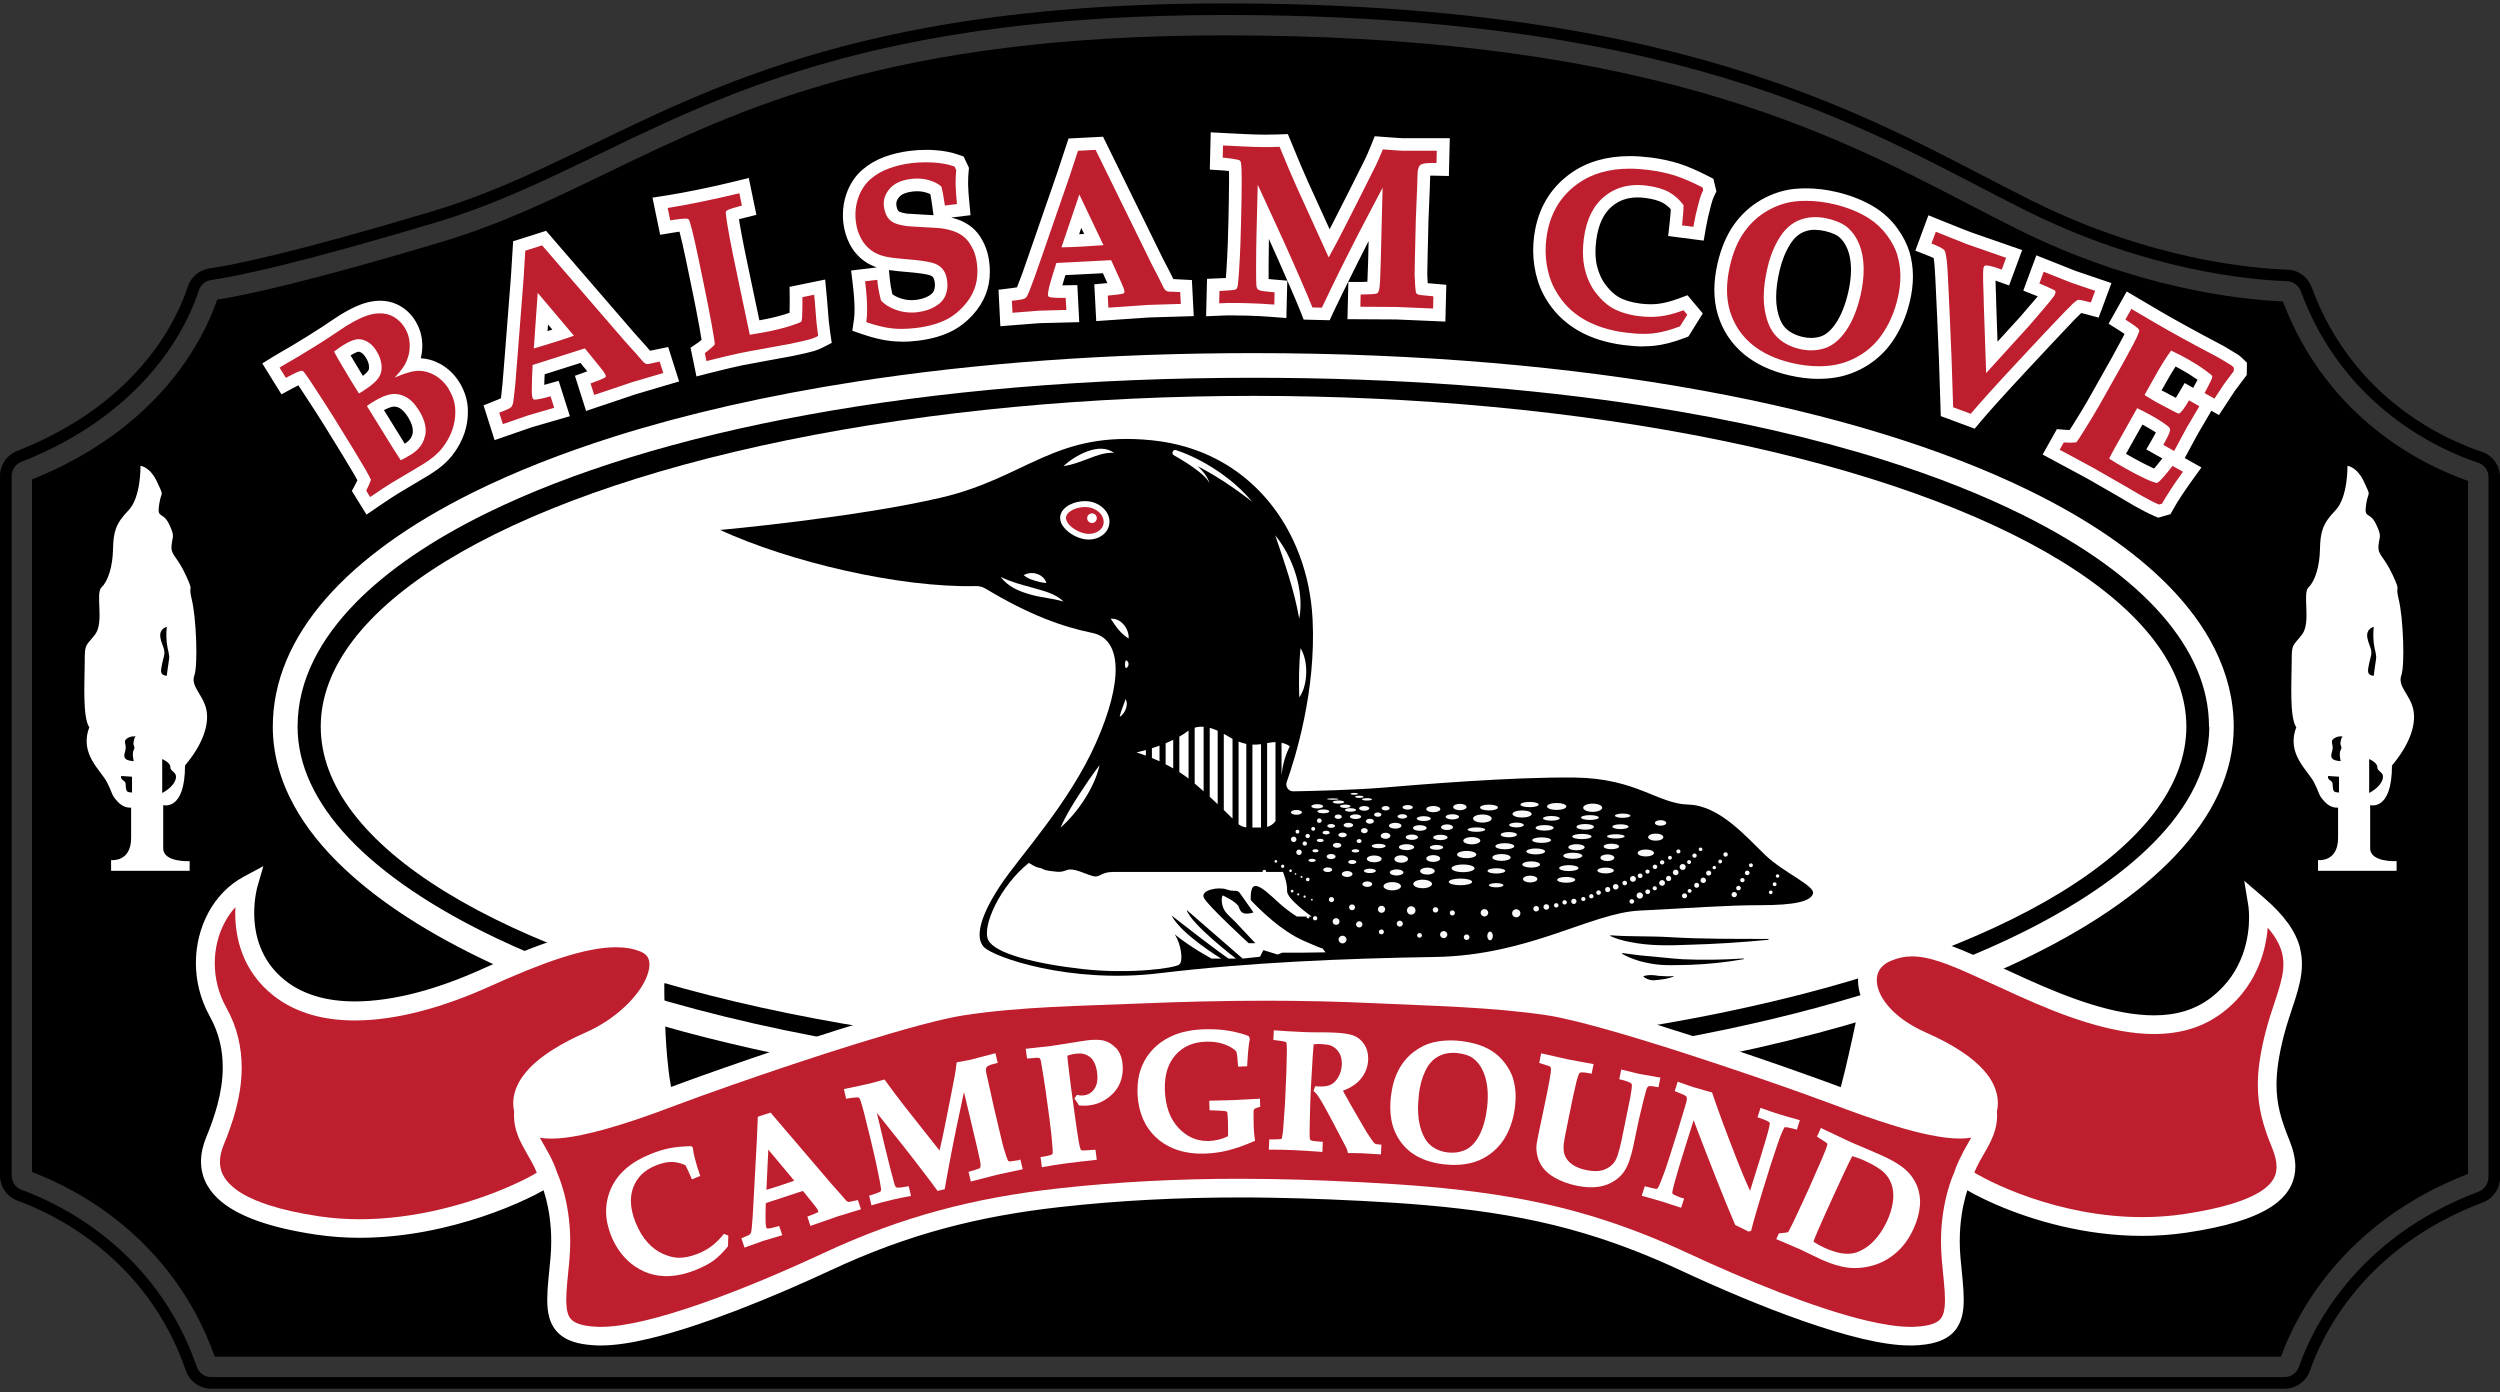 <?xml version="1.0" encoding="UTF-8"?>
<svg id="Layer_1" data-name="Layer 1" xmlns="http://www.w3.org/2000/svg" viewBox="0 0 352 196">
  <rect x="0" y="0" width="352" height="196" fill="#333333" stroke="none"/>
  <defs>
    <style>
      .cls-1, .cls-2 {
        fill: #fff;
      }

      .cls-3 {
        fill: #be1e2d;
      }

      .cls-2 {
        isolation: isolate;
        opacity: .98;
      }
    </style>
  </defs>
  <path d="m349.42,63.61c-2.49-.83-7.04-2.69-11.68-6.3-4.64-3.62-9.36-8.98-12.26-16.86-.26-.72-.73-1.33-1.32-1.76-.59-.44-1.32-.7-2.09-.72-5.06-.17-19.35-1.43-36.01-9.72-10.49-5.22-22.17-12.18-39.58-17.82C229.07,4.79,205.92.48,172.42.48c-16.76,0-30.36,1.3-41.77,3.39-17.12,3.13-29.32,8.04-39.84,12.94-5.26,2.45-10.1,4.9-14.94,7.12-4.83,2.22-9.66,4.22-14.89,5.79-19.75,5.92-28.25,7.61-31.5,8.08-1.42.21-2.6,1.2-3.04,2.57-.72,2.21-2.41,6.3-6.08,10.68-3.67,4.38-9.31,9.05-17.96,12.45-1.44.57-2.4,1.96-2.4,3.51v98.51c0,1.58.99,3,2.48,3.54,2.46.89,7.02,2.88,11.64,6.64,4.62,3.76,9.29,9.27,12.04,17.26.26.76.75,1.4,1.37,1.85.62.45,1.38.71,2.19.71h291.96c1.61,0,3.04-1.03,3.57-2.55.82-2.39,2.69-6.72,6.45-11.24,3.76-4.52,9.41-9.23,17.86-12.42,1.47-.55,2.45-1.96,2.45-3.53v-98.6c0-1.62-1.04-3.06-2.58-3.58Zm.94,102.18c0,.89-.55,1.68-1.39,2-8.73,3.29-14.62,8.2-18.54,12.91-3.92,4.71-5.87,9.22-6.74,11.75-.3.87-1.11,1.44-2.02,1.44H29.71c-.46,0-.88-.15-1.23-.4-.35-.26-.63-.62-.78-1.05-2.86-8.31-7.75-14.09-12.55-18-4.81-3.91-9.53-5.97-12.11-6.91-.84-.3-1.4-1.11-1.4-2v-98.51c0-.88.54-1.67,1.36-1.99,8.91-3.5,14.79-8.36,18.62-12.93,3.83-4.57,5.61-8.85,6.38-11.22.25-.78.92-1.34,1.72-1.45,3.4-.49,11.95-2.2,31.74-8.14,7.11-2.13,13.45-5.04,19.98-8.18,9.8-4.71,20.03-9.95,34.08-14.02,14.04-4.07,31.9-6.98,56.91-6.98,33.37,0,56.32,4.29,73.56,9.86,17.24,5.58,28.78,12.46,39.35,17.72,16.94,8.43,31.46,9.72,36.68,9.9.44.01.84.16,1.18.41.34.25.6.59.76,1.01,3.01,8.2,7.95,13.82,12.79,17.58,4.83,3.77,9.55,5.69,12.17,6.56.87.29,1.46,1.1,1.46,2.02v98.6Z"/>
  <path d="m30.24,191.02c-5.99-16.82-19.61-23.69-25.74-26v-97.51c18.06-7.27,24.19-19.8,26.08-25.32,3.71-.58,12.53-2.41,31.7-8.16,8.33-2.5,15.56-6,23.21-9.7,18.75-9.07,40.01-19.35,86.93-19.35,26.25,0,48.24,2.64,67.23,8.07,16.28,4.65,27.62,10.55,37.63,15.75,2.35,1.22,4.57,2.37,6.78,3.47,16.86,8.39,31.42,9.92,37.37,10.17,6.31,16.65,19.94,23.13,26.07,25.27v97.57c-17.67,6.85-24.23,19.91-26.34,25.74H30.24Z"/>
  <path class="cls-1" d="m22.98,119.44v-6.08s3.07.91,3.07-5.58c2.46-2.92,3.42-5.68,3.02-7.79-.4-2.11-2.26-3.32-1.71-4.88.55-1.56.25-8.25-.35-10.66s.4-.75-.85-3.47-2.11-2.77-2.01-4.12c.1-1.36.55-1.21-.35-3.07s-1.72-.65-1.39-2.77c.33-2.11.73-.91-.27-3.12-1.01-2.21-2.36-2.31-2.36-2.31,0,0,.1,4.43-1.71,6.29-1.81,1.86-2.11,3.07-2.16,5.48s-.7,4.48-1.61,5.33c-.91.85.4,4.93-.91,6.64-1.31,1.71-1.46,1.21-1.46,3.77s-.35,7.95.65,9.3c-1.46,3.77,1.66,6.08,2.51,7.79.85,1.71.55,1.66,1.46,2.67.91,1.01,1.91.85,1.91.85v4.27c0,3.47-2.82,3.12-2.82,3.12v1.51h11.06v-1.36s-3.72.2-3.72-1.81Zm-4.39-7.85l-.44-.05c-.44-.05-.44-.64-.46-1.18-.03-.54-.77-.46-.64-1.1l1.54.1v2.23Zm.21-7.11c-.08.64.31.62.03,1.1-.28.49,0,1.59,0,1.59-1.13-.08-1.54-.36-1.23-1.31.31-.95-.23-1.33.1-1.72.33-.39.98-.46.98-.46h.44s-.23.15-.31.8Zm4.28-13.09c-.18-.75-1.29-2.53.4-3.15,0,0-.13,1.17,0,2.27.13,1.1.44,1.66.32,2.34-.12.68-.32,2.31-.32,2.31-.97-.13-.88-.62-.65-1.72.23-1.1.43-1.3.25-2.05Zm-.25,15.48s1.18.49,1.16,1.16c-.03.67,1.08.62.72,1.75-.36,1.13-1.87,1.87-1.87,1.87v-4.77Z"/>
  <path class="cls-1" d="m333.72,119.44v-6.08s3.07.91,3.07-5.58c2.46-2.92,3.42-5.68,3.02-7.79-.4-2.11-2.26-3.32-1.71-4.88.55-1.56.25-8.25-.35-10.66-.6-2.41.4-.75-.85-3.47-1.26-2.72-2.11-2.77-2.01-4.12.1-1.36.55-1.21-.35-3.07s-1.72-.65-1.39-2.77c.33-2.11.73-.91-.27-3.12-1.01-2.21-2.36-2.31-2.36-2.31,0,0,.1,4.43-1.71,6.29s-2.11,3.07-2.16,5.48-.7,4.48-1.61,5.33c-.91.85.4,4.93-.91,6.64-1.31,1.71-1.46,1.21-1.46,3.77s-.35,7.95.65,9.3c-1.46,3.77,1.66,6.08,2.51,7.79.85,1.71.55,1.66,1.46,2.67.91,1.01,1.91.85,1.91.85v4.27c0,3.47-2.82,3.12-2.82,3.12v1.51h11.06v-1.36s-3.72.2-3.72-1.81Zm-4.39-7.85l-.44-.05c-.44-.05-.44-.64-.46-1.18-.03-.54-.77-.46-.64-1.1l1.54.1v2.23Zm.21-7.11c-.08.64.31.62.03,1.1-.28.49,0,1.59,0,1.59-1.13-.08-1.54-.36-1.23-1.31.31-.95-.23-1.33.1-1.72.33-.39.98-.46.98-.46h.44s-.23.15-.31.8Zm4.28-13.09c-.18-.75-1.29-2.53.4-3.15,0,0-.13,1.17,0,2.27.13,1.1.44,1.66.32,2.34-.12.68-.32,2.31-.32,2.31-.97-.13-.88-.62-.65-1.72.23-1.1.43-1.3.25-2.05Zm-.25,15.48s1.18.49,1.16,1.16c-.03.67,1.08.62.72,1.75-.36,1.13-1.87,1.87-1.87,1.87v-4.77Z"/>
  <g>
    <path class="cls-1" d="m312.81,102.31h-1.74c0,3.19-.86,6.32-2.56,9.42-1.48,2.71-3.61,5.38-6.36,7.97-4.8,4.54-11.47,8.84-19.67,12.68-12.31,5.77-28.05,10.55-46.1,13.87-18.04,3.32-38.38,5.19-59.9,5.19-18.73,0-36.58-1.42-52.79-3.98-12.16-1.92-23.4-4.48-33.41-7.56-7.51-2.31-14.32-4.92-20.3-7.76-8.97-4.26-16.07-9.06-20.85-14.12-2.39-2.53-4.2-5.13-5.41-7.75-1.21-2.62-1.82-5.27-1.82-7.96,0-3.23.78-6.38,2.33-9.47,1.36-2.71,3.31-5.37,5.84-7.96,4.44-4.53,10.66-8.81,18.49-12.65,11.74-5.76,27.07-10.54,45.28-13.85,18.21-3.32,39.32-5.19,62.62-5.19,20.23,0,38.82,1.42,55.3,3.98,12.37,1.92,23.55,4.48,33.35,7.56,7.35,2.31,13.93,4.91,19.65,7.75,8.57,4.25,15.2,9.03,19.62,14.09,2.21,2.53,3.87,5.12,4.98,7.74,1.11,2.63,1.67,5.29,1.67,8.02h1.74s1.74,0,1.74,0c0-3.8-.94-7.51-2.71-11.03-1.55-3.09-3.74-6.04-6.49-8.84-4.82-4.9-11.39-9.37-19.49-13.34-12.15-5.95-27.78-10.79-46.23-14.15-18.45-3.36-39.71-5.25-63.13-5.25-20.46,0-39.25,1.43-55.95,4.02-12.52,1.94-23.87,4.54-33.86,7.68-7.49,2.36-14.22,5.02-20.12,7.95-8.84,4.4-15.81,9.39-20.64,14.91-2.41,2.76-4.28,5.66-5.55,8.68-1.27,3.02-1.93,6.16-1.93,9.36,0,3.83,1.05,7.56,2.98,11.09,1.69,3.09,4.06,6.03,7.02,8.83,5.17,4.89,12.14,9.34,20.58,13.3,12.67,5.94,28.67,10.78,46.94,14.14,18.27,3.36,38.81,5.25,60.53,5.25,18.91,0,36.93-1.43,53.33-4.02,12.3-1.94,23.7-4.54,33.89-7.67,7.64-2.35,14.61-5.01,20.77-7.94,9.24-4.39,16.68-9.37,21.88-14.88,2.6-2.76,4.64-5.65,6.04-8.68,1.4-3.03,2.14-6.19,2.14-9.42h-1.74Z"/>
    <ellipse class="cls-1" cx="176.5" cy="102.31" rx="131.34" ry="46.57"/>
  </g>
  <polygon class="cls-3" points="135.42 140.33 135.42 140.33 135.43 140.33 135.42 140.33"/>
  <path class="cls-1" d="m323.86,133.51c-.3-1.16-.85-2.32-1.68-3.49-.84-1.17-1.96-2.36-3.42-3.62l-2.77-2.38.59,3.6h0c0,.06.09.65.09,1.58,0,1.28-.17,3.2-.91,5.22-.37,1.01-.88,2.05-1.58,3.06-.7,1.01-1.6,1.99-2.75,2.9-1.17.91-2.42,1.55-3.78,1.97-1.36.42-2.83.61-4.38.61-2.67,0-5.6-.57-8.65-1.5-3.05-.93-6.22-2.23-9.36-3.65-3.78-1.71-6.73-3.12-9.25-4.14-1.26-.51-2.42-.91-3.53-1.19-1.11-.28-2.18-.44-3.23-.44-1.37,0-2.72.28-4.05.84-1.12.47-2.04,1.19-2.66,2.09-.31.45-.55.95-.7,1.46-.16.52-.23,1.06-.23,1.61,0,.77.15,1.55.42,2.31-.17.86-.62,3.09-1.18,5.66-.32,1.45-.67,3.02-1.02,4.49-.22.91-.44,1.78-.65,2.58-.02,0-.05-.02-.07-.03-1.59-.6-4.37-1.61-7.8-2.81-5.15-1.8-11.74-4.02-17.88-5.92-3.07-.95-6.03-1.82-8.65-2.52-2.62-.7-4.88-1.22-6.62-1.48-8.15-1.21-16.48-1.33-24.55-1.72-5.11-.25-10.2-.35-15.3-.35-6.03,0-12.06.15-18.08.4-8.15.34-16.56.42-24.79,1.67-1.16.17-2.54.46-4.12.84-2.76.67-6.08,1.61-9.61,2.68-5.3,1.61-11.06,3.52-16.02,5.22-4.96,1.7-9.11,3.19-11.19,3.98,0,0,0,0-.01,0-.02-.11-.04-.21-.06-.32-.21-1.16-.37-2.53-.5-3.95-.37-4.22-.4-8.88-.4-10.21.38-.92.6-1.85.6-2.77,0-.44-.05-.88-.17-1.31-.17-.64-.49-1.25-.96-1.76-.46-.51-1.05-.91-1.73-1.2-1.38-.58-2.9-.83-4.53-.83-2.55,0-5.38.61-8.55,1.63-3.16,1.02-6.65,2.47-10.49,4.2-2.91,1.31-5.96,2.44-8.97,3.23-3.01.79-5.99,1.25-8.75,1.25-1.92,0-3.73-.22-5.37-.7-1.65-.48-3.13-1.2-4.42-2.22-1.82-1.43-2.9-3.09-3.55-4.76-.65-1.67-.85-3.36-.85-4.79,0-1.05.11-1.96.22-2.59.05-.32.11-.56.14-.73.02-.08.03-.14.04-.18,0-.02,0-.03.01-.04h0s.88-3.04.88-3.04l-2.79,1.5c-2.13,1.15-3.81,2.93-4.95,5.04-1.14,2.11-1.76,4.56-1.76,7.09,0,2.52.62,5.13,1.96,7.53.67,1.2,1.12,2.4,1.41,3.6.29,1.19.41,2.38.41,3.56,0,1.79-.29,3.55-.73,5.22-.44,1.67-1.02,3.24-1.6,4.64-.44,1.09-.73,2.23-.73,3.41,0,1.15.28,2.33.92,3.42.48.82,1.14,1.58,1.99,2.27,1.28,1.04,2.97,1.94,5.15,2.71,2.19.77,4.88,1.41,8.19,1.9,2.04.3,4.07.44,6.07.44,6.38,0,12.42-1.36,17.26-2.97,2.42-.81,4.54-1.68,6.25-2.49.86-.4,1.61-.79,2.25-1.15.05-.03.1-.06.15-.09.11.35.23.75.35,1.21.38,1.48.73,3.52.73,5.97,0,.76-.03,1.56-.11,2.4-.1,1.11-.22,2.15-.3,3.12-.09.97-.15,1.86-.15,2.71,0,.89.07,1.73.29,2.52.17.59.43,1.17.82,1.68.29.38.65.72,1.05,1,.61.42,1.34.71,2.16.91.82.2,1.75.3,2.82.34.15,0,.3,0,.45,0,1.95,0,4.23-.36,6.76-.96,3.79-.9,8.12-2.36,12.56-4.07,4.43-1.71,8.95-3.67,13.07-5.59,5.51-2.57,10.7-4.46,15.94-5.87,5.24-1.41,10.52-2.35,16.2-2.99,8.43-.95,16.92-1.36,25.42-1.36,1.5,0,3,.01,4.5.04l.02-1.33-.02,1.33c2.74.04,5.47.13,8.21.24,12.19.52,24.25,1.31,35.81,4.79,4.59,1.38,9.06,3.12,13.41,5.15,5.49,2.56,11.69,5.2,17.45,7.21,2.88,1,5.65,1.85,8.17,2.45,2.53.6,4.81.96,6.76.96.15,0,.3,0,.45,0,1.27-.04,2.34-.18,3.27-.46.7-.21,1.31-.5,1.84-.89.4-.29.74-.64,1.01-1.03.41-.58.67-1.24.82-1.92.15-.68.2-1.39.2-2.15,0-.84-.06-1.74-.15-2.71-.09-.97-.2-2-.3-3.12-.08-.84-.11-1.64-.11-2.4,0-2.66.41-4.84.82-6.33.09-.31.17-.59.25-.84.03.02.06.04.09.06,1.07.61,2.45,1.31,4.1,2.02,2.47,1.06,5.53,2.14,9,2.96,3.47.82,7.33,1.38,11.41,1.38,2.03,0,4.12-.14,6.23-.45,2.82-.42,5.15-.92,7.08-1.51,1.45-.44,2.68-.92,3.71-1.46.78-.4,1.45-.83,2.03-1.3.86-.7,1.51-1.5,1.93-2.36.42-.86.6-1.77.6-2.66,0-.65-.09-1.3-.25-1.93-.15-.63-.37-1.25-.61-1.86-.57-1.39-1.01-2.64-1.32-3.88-.3-1.24-.47-2.48-.47-3.88,0-1.89.31-4.08,1.03-6.9.48-1.86,1.09-3.53,1.61-5.16.26-.81.49-1.62.66-2.43.17-.81.28-1.64.28-2.48,0-.75-.09-1.51-.28-2.28Z"/>
  <path class="cls-3" d="m75.1,165.4c-1.02.57-2.4,1.25-4.07,1.95-2.5,1.05-5.63,2.13-9.12,2.95-3.49.82-7.34,1.37-11.27,1.37-1.88,0-3.78-.13-5.68-.41-2.83-.42-5.15-.95-7.02-1.55-1.4-.45-2.55-.94-3.48-1.45-.69-.38-1.26-.78-1.71-1.17-.68-.59-1.12-1.17-1.39-1.74-.27-.57-.39-1.14-.39-1.76,0-.74.18-1.56.53-2.41.6-1.46,1.23-3.14,1.71-4.97.48-1.83.82-3.82.82-5.9,0-1.36-.15-2.77-.49-4.19-.34-1.42-.89-2.85-1.68-4.26-1.11-1.99-1.62-4.15-1.62-6.24,0-2.09.51-4.11,1.44-5.82.41-.76.9-1.46,1.46-2.07-.01.27-.02.55-.02.84,0,1.67.23,3.69,1.02,5.74.79,2.06,2.17,4.15,4.39,5.89,1.59,1.25,3.4,2.12,5.33,2.68,1.93.56,3.99.8,6.11.8,3.05,0,6.24-.5,9.42-1.34,3.18-.84,6.37-2.02,9.39-3.38,3.79-1.71,7.2-3.12,10.21-4.09,3.01-.97,5.61-1.5,7.73-1.5,1.36,0,2.51.21,3.49.62.25.11.44.22.6.35.23.19.37.38.47.61.1.23.16.51.16.86,0,.57-.18,1.32-.57,2.15-.59,1.25-1.65,2.66-3.1,3.97-1.44,1.32-3.26,2.54-5.35,3.46-1.73.76-3.21,1.54-4.47,2.33-1.89,1.18-3.28,2.39-4.23,3.66-.48.63-.84,1.29-1.09,1.95-.25.67-.37,1.35-.37,2.02,0,.39.05.78.13,1.16-.01.18-.02.36-.02.53,0,.96.18,1.84.47,2.64.21.6.47,1.14.75,1.67.42.78.87,1.52,1.28,2.27.26.48.5.97.71,1.49-.16.09-.32.19-.5.29Z"/>
  <path class="cls-1" d="m75.51,157.15c-.2-.31-.34-.61-.43-.91-.09-.3-.14-.59-.14-.89,0-.46.11-.95.38-1.5.2-.41.5-.86.92-1.34.63-.71,1.52-1.48,2.72-2.27,1.2-.79,2.71-1.6,4.54-2.41,3.04-1.34,5.57-3.24,7.4-5.27.03,1.02.07,2.14.13,3.31.09,1.66.22,3.4.41,5.03.1.81.21,1.59.34,2.32.05.27.1.53.16.79-1.87.68-3.98,1.42-6.08,2.05-1.56.47-3.11.88-4.53,1.17-1.42.29-2.71.46-3.73.46-.68,0-1.23-.08-1.58-.2-.17-.06-.3-.12-.38-.18-.08-.06-.12-.1-.15-.15Z"/>
  <path class="cls-3" d="m276.35,162.36c-.44.82-.89,1.74-1.23,2.81-.13.28-.52,1.19-.91,2.62-.46,1.69-.92,4.09-.92,7.03,0,.84.04,1.72.12,2.64.11,1.14.22,2.18.3,3.11.09.93.14,1.76.14,2.46,0,.75-.07,1.35-.19,1.8-.1.34-.22.58-.37.79-.12.15-.26.29-.44.42-.28.19-.69.38-1.27.52-.58.14-1.34.23-2.28.26-.12,0-.24,0-.37,0-1.62,0-3.74-.32-6.15-.89-3.61-.86-7.86-2.28-12.21-3.96-4.36-1.68-8.83-3.63-12.9-5.52-4.46-2.08-9.05-3.87-13.77-5.29-11.95-3.59-24.24-4.37-36.46-4.9-2.76-.12-5.52-.2-8.28-.25-1.51-.02-3.03-.04-4.54-.04-8.58,0-17.17.41-25.72,1.37-5.78.65-11.21,1.61-16.6,3.07-5.39,1.45-10.74,3.4-16.37,6.03-5.43,2.53-11.57,5.14-17.2,7.11-2.82.98-5.51,1.81-7.91,2.38-2.4.57-4.52.89-6.15.89-.13,0-.25,0-.37,0-1.12-.03-1.97-.16-2.59-.35-.46-.14-.79-.31-1.03-.48-.18-.13-.31-.27-.42-.43-.17-.24-.3-.54-.39-.96-.09-.42-.14-.95-.14-1.58,0-.7.06-1.53.14-2.46.08-.93.2-1.97.3-3.11.08-.92.12-1.8.12-2.64,0-2.94-.46-5.35-.92-7.03-.39-1.43-.78-2.34-.91-2.62-.3-.95-.69-1.78-1.08-2.53-.48-.92-.97-1.71-1.37-2.44.51.09,1.04.13,1.6.13,1.29,0,2.73-.2,4.26-.51,2.29-.47,4.79-1.21,7.16-1.99,2.37-.78,4.62-1.62,6.39-2.29,1.55-.59,4.32-1.59,7.74-2.79,5.12-1.79,11.69-4.01,17.79-5.89,3.05-.94,5.98-1.8,8.54-2.49,2.56-.68,4.77-1.19,6.32-1.42h0c7.98-1.21,16.3-1.3,24.51-1.64,6-.25,11.99-.4,17.97-.4,5.06,0,10.11.11,15.17.35,8.13.39,16.37.52,24.29,1.69,1.03.15,2.36.43,3.89.8,2.67.65,5.96,1.58,9.46,2.64,5.25,1.6,10.99,3.5,15.93,5.19,4.94,1.69,9.07,3.18,11.11,3.95,2.36.89,5.57,2.08,8.79,3.05,1.61.49,3.23.92,4.76,1.23,1.53.31,2.97.51,4.26.51.56,0,1.09-.04,1.6-.13-.35.65-.78,1.35-1.21,2.15Z"/>
  <path class="cls-1" d="m277.24,157.56c-.33.07-.77.12-1.28.12-1.01,0-2.31-.17-3.73-.46-2.13-.44-4.55-1.14-6.86-1.91-1.29-.43-2.55-.87-3.71-1.3.26-.98.53-2.07.8-3.19.59-2.5,1.17-5.17,1.58-7.17.29.33.61.65.96.96,1.32,1.2,3.01,2.3,5.07,3.21,1.63.72,3,1.44,4.13,2.15,1.69,1.06,2.83,2.08,3.52,3,.34.46.57.88.72,1.28.14.39.21.75.21,1.1,0,.3-.05.59-.14.89-.09.3-.24.6-.43.91-.03.05-.07.09-.15.15-.12.09-.34.19-.68.26Z"/>
  <path class="cls-3" d="m321.26,137.73c-.21,1.02-.57,2.14-.98,3.37-.41,1.23-.87,2.59-1.26,4.1-.76,2.96-1.12,5.38-1.12,7.56,0,1.61.2,3.08.54,4.51.35,1.43.84,2.81,1.44,4.26.21.52.38,1.01.49,1.47.11.47.17.9.17,1.3,0,.32-.04.63-.11.91-.14.51-.38.98-.85,1.49-.35.38-.82.77-1.46,1.16-.96.59-2.28,1.16-4.04,1.69-1.76.52-3.94,1-6.62,1.4-1.97.29-3.92.42-5.83.42-5.84,0-11.3-1.22-15.64-2.7-2.17-.74-4.06-1.54-5.57-2.27-.76-.37-1.42-.72-1.97-1.03-.17-.1-.32-.19-.47-.28.18-.43.37-.84.58-1.24.53-1.02,1.16-1.98,1.69-3.06.26-.54.5-1.12.67-1.75.17-.63.28-1.3.27-2.03,0-.18,0-.35-.02-.53.08-.38.13-.77.13-1.16,0-.9-.22-1.81-.65-2.68-.32-.66-.76-1.3-1.31-1.92-.83-.94-1.9-1.84-3.26-2.73-1.35-.89-2.98-1.76-4.93-2.62-2.43-1.07-4.19-2.41-5.31-3.74-.56-.66-.96-1.32-1.22-1.94-.26-.62-.37-1.19-.37-1.69,0-.31.04-.59.12-.84.12-.39.31-.73.61-1.04.3-.31.7-.6,1.24-.83,1.05-.44,2-.63,3.02-.63.79,0,1.63.12,2.58.36,1.42.36,3.09,1,5.1,1.89,2.02.88,4.39,2,7.25,3.29,3.2,1.45,6.46,2.79,9.68,3.77,3.22.98,6.39,1.62,9.43,1.62,1.78,0,3.51-.22,5.16-.72,1.65-.5,3.22-1.3,4.65-2.42,1.37-1.07,2.45-2.26,3.29-3.47,1.27-1.83,2.01-3.72,2.44-5.43.26-1.07.41-2.07.47-2.94.57.66,1,1.27,1.32,1.85.33.59.55,1.15.69,1.69.14.54.2,1.07.2,1.62,0,.62-.08,1.26-.22,1.94Z"/>
  <g>
    <path d="m226.75,131.69c2.79.21,5.54.09,8.32.26,4.64.28,9.29.24,13.94.25v.12c-3.71.36-7.43.6-11.16.7-2.81.12-5.64.18-8.41-.4-.93-.17-1.86-.44-2.72-.83l.03-.11Z"/>
    <path d="m228.43,134.19c1.07.13,2.12.31,3.19.39,1.77.14,3.53.37,5.3.48,2.86.13,5.74.08,8.6-.11v.1c-2.47.44-5.01.7-7.53.8-1.82.02-3.64.16-5.45-.16-1.44-.24-2.88-.67-4.16-1.4l.04-.1Z"/>
    <path d="m231.42,137.44c.7-.23,1.39-.16,2.1-.04.7.06,1.4.08,2.1.04l.02.07c-.68.25-1.4.39-2.12.45l-.55.06c-.37.03-.73-.05-1.08-.2-.17-.07-.34-.17-.49-.3v-.07Z"/>
  </g>
  <path d="m101.37,74.61c9.68,4.46,25.22,8.17,36.06,7.91.46-.01.91.11,1.3.34,6.24,3.76,10.93,5.41,15.05,6.25,4.25.87,4.36,6.86.54,15.47-3.81,8.6-10.78,16.01-13.51,20.15-2.72,4.14-3.59,7.19-2.29,8.6,1.31,1.42,12.09,5.23,24.72,3.7,12.63-1.52,25.7-2.07,38.88-2.29,13.18-.22,21.89-6.21,28.75-6.53,6.86-.33,12.09-.76,16.99-.76s7.08-.54,7.41-1.63-4.14-2.94-6.75-5.45c-2.61-2.51-6.43-6.97-10.78-7.08-4.36-.11-7.3-3.7-16.01-3.81-8.71-.11-21.78.98-27.01,1.42-3.93.33-9.89.47-12.61.52-.69.01-1.17-.66-.94-1.31,1.21-3.41,4.16-12.87,3.64-22.95-.65-12.63-8.82-23.74-22.55-25.16-13.72-1.42-17.64,5.23-29.73,8.06-12.09,2.83-31.16,4.56-31.16,4.56Z"/>
  <g>
    <ellipse class="cls-2" cx="182.54" cy="114.38" rx=".77" ry=".34"/>
    <path class="cls-2" d="m186.33,113.97c.46,0,.84.12.84.27s-.37.27-.84.27-.84-.12-.84-.27.37-.27.84-.27Z"/>
    <path class="cls-2" d="m185.47,113.23c.46,0,.83.13.83.3s-.37.3-.83.3-.83-.13-.83-.3.37-.3.83-.3Z"/>
    <path class="cls-2" d="m190.15,113.79c.43,0,.78.11.78.25s-.35.25-.78.25-.78-.11-.78-.25.35-.25.78-.25Z"/>
    <path class="cls-2" d="m189.41,113.28c.41,0,.74.11.74.24s-.33.24-.74.24-.74-.11-.74-.24.33-.24.74-.24Z"/>
    <path class="cls-2" d="m188.46,112.71c.45,0,.81.1.81.22s-.36.22-.81.22-.81-.1-.81-.22.36-.22.81-.22Z"/>
    <ellipse class="cls-2" cx="187.66" cy="112.51" rx=".81" ry=".1"/>
    <ellipse class="cls-2" cx="192.47" cy="112.55" rx=".69" ry=".17"/>
    <path class="cls-2" d="m191.39,112.03c.33,0,.6.07.6.16s-.27.16-.6.16-.6-.07-.6-.16.27-.16.6-.16Z"/>
    <path class="cls-2" d="m190.68,111.64c.29,0,.53.06.53.13s-.24.13-.53.13-.53-.06-.53-.13.24-.13.53-.13Z"/>
    <path class="cls-2" d="m179.64,121.09c.11,0,.19.08.19.19s-.09.19-.19.19-.19-.08-.19-.19.09-.19.19-.19Z"/>
    <path class="cls-2" d="m180.6,121.74c.13,0,.23.1.23.23s-.1.23-.23.23-.23-.1-.23-.23.1-.23.23-.23Z"/>
    <path class="cls-2" d="m181.71,122.41c.11,0,.19.08.19.19s-.09.19-.19.19-.19-.08-.19-.19.09-.19.19-.19Z"/>
    <path class="cls-2" d="m182.41,122.93c.07,0,.12.05.12.12s-.05.12-.12.12-.12-.05-.12-.12.05-.12.12-.12Z"/>
    <circle class="cls-2" cx="183.25" cy="123.47" r=".14"/>
    <ellipse class="cls-2" cx="184.13" cy="123.83" rx=".26" ry=".25"/>
    <path class="cls-2" d="m187.47,126.3c.2,0,.37.16.37.36s-.17.36-.37.36-.37-.16-.37-.36.17-.36.37-.36Z"/>
    <path class="cls-2" d="m178.02,122.47c.14,0,.26.11.26.26s-.12.26-.26.26-.26-.11-.26-.26.12-.26.26-.26Z"/>
    <ellipse class="cls-2" cx="178.94" cy="123.58" rx=".24" ry=".23"/>
    <ellipse class="cls-2" cx="179.92" cy="124.22" rx=".23" ry=".22"/>
    <path class="cls-2" d="m180.88,124.84c.11,0,.2.09.2.2s-.09.2-.2.2-.2-.09-.2-.2.09-.2.2-.2Z"/>
    <ellipse class="cls-2" cx="181.93" cy="125.47" rx=".19" ry=".19"/>
    <circle class="cls-2" cx="182.79" cy="125.93" r=".15"/>
    <path class="cls-2" d="m183.69,126.08c.09,0,.16.07.16.16s-.07.16-.16.16-.16-.07-.16-.16.07-.16.16-.16Z"/>
    <path class="cls-2" d="m184.71,126.55c.07,0,.13.06.13.13s-.06.13-.13.13-.13-.06-.13-.13.06-.13.13-.13Z"/>
    <ellipse class="cls-2" cx="188.12" cy="129.75" rx=".48" ry=".47"/>
    <path class="cls-2" d="m181.26,127.58c.11,0,.2.09.2.19s-.09.19-.2.19-.2-.09-.2-.19.09-.19.2-.19Z"/>
    <path class="cls-2" d="m182.23,127.98c.11,0,.19.08.19.19s-.09.19-.19.19-.19-.08-.19-.19.09-.19.19-.19Z"/>
    <path class="cls-2" d="m183.19,128.52c.12,0,.22.09.22.21s-.1.21-.22.21-.22-.09-.22-.21.1-.21.22-.21Z"/>
    <path class="cls-2" d="m184.17,128.93c.11,0,.2.09.2.19s-.09.19-.2.19-.2-.09-.2-.19.09-.19.2-.19Z"/>
    <path class="cls-2" d="m185.17,128.99c.17,0,.31.13.31.3s-.14.3-.31.3-.31-.13-.31-.3.14-.3.31-.3Z"/>
    <path class="cls-2" d="m177.13,128.4c.15,0,.28.12.28.27s-.12.27-.28.27-.28-.12-.28-.27.12-.27.28-.27Z"/>
    <ellipse class="cls-2" cx="178.07" cy="129.6" rx=".23" ry=".22"/>
    <path class="cls-2" d="m189.03,131.75c.31,0,.56.24.56.54s-.25.54-.56.54-.56-.24-.56-.54.25-.54.56-.54Z"/>
    <path class="cls-2" d="m190.37,127.34c.23,0,.42.18.42.41s-.19.41-.42.41-.42-.18-.42-.41.19-.41.42-.41Z"/>
    <path class="cls-2" d="m191.38,129.71c.25,0,.45.2.45.44s-.2.44-.45.44-.45-.2-.45-.44.2-.44.45-.44Z"/>
    <path class="cls-2" d="m194.52,127.53c.28,0,.51.22.51.5s-.23.5-.51.5-.51-.22-.51-.5.23-.5.51-.5Z"/>
    <ellipse class="cls-2" cx="194.5" cy="131.21" rx=".35" ry=".34"/>
    <path class="cls-2" d="m198.7,127.6c.33,0,.6.26.6.59s-.27.59-.6.59-.6-.26-.6-.59.27-.59.6-.59Z"/>
    <path class="cls-2" d="m199.87,131.37c.19,0,.34.15.34.33s-.15.33-.34.33-.34-.15-.34-.33.15-.33.34-.33Z"/>
    <path class="cls-2" d="m202.12,127.73c.21,0,.39.17.39.38s-.17.38-.39.38-.39-.17-.39-.38.17-.38.39-.38Z"/>
    <path class="cls-2" d="m204.49,128.18c.2,0,.36.16.36.36s-.16.36-.36.36-.36-.16-.36-.36.16-.36.36-.36Z"/>
    <path class="cls-2" d="m203.27,131.09c.28,0,.51.22.51.5s-.23.5-.51.5-.51-.22-.51-.5.23-.5.51-.5Z"/>
    <path class="cls-2" d="m206.5,131.57c.22,0,.4.17.4.39s-.18.39-.4.39-.4-.17-.4-.39.18-.39.4-.39Z"/>
    <path class="cls-2" d="m209.8,131.17c.21,0,.39.27.39.61s-.17.61-.39.61-.39-.27-.39-.61.17-.61.39-.61Z"/>
    <path class="cls-2" d="m213.49,128.02c.32,0,.58.25.58.57s-.26.57-.58.57-.58-.25-.58-.57.26-.57.58-.57Z"/>
    <path class="cls-2" d="m250.28,123.1c.14,0,.25.11.25.24s-.11.24-.25.24-.25-.11-.25-.24.11-.24.25-.24Z"/>
    <path class="cls-2" d="m249.87,124.23c.15,0,.27.12.27.27s-.12.27-.27.27-.27-.12-.27-.27.12-.27.27-.27Z"/>
    <path class="cls-2" d="m249.32,125.38c.14,0,.26.11.26.26s-.12.26-.26.26-.26-.11-.26-.26.12-.26.26-.26Z"/>
    <path class="cls-2" d="m246.53,121.56c.16,0,.28.12.28.27s-.13.27-.28.27-.28-.12-.28-.27.13-.27.28-.27Z"/>
    <path class="cls-2" d="m246.01,122.58c.18,0,.33.14.33.32s-.15.32-.33.32-.33-.14-.33-.32.15-.32.33-.32Z"/>
    <path class="cls-2" d="m245.33,123.62c.17,0,.31.13.31.3s-.14.3-.31.3-.31-.13-.31-.3.14-.3.31-.3Z"/>
    <path class="cls-2" d="m244.78,124.72c.18,0,.33.14.33.32s-.15.32-.33.32-.33-.14-.33-.32.15-.32.33-.32Z"/>
    <path class="cls-2" d="m244.18,125.59c.21,0,.38.17.38.37s-.17.37-.38.37-.38-.17-.38-.37.17-.37.38-.37Z"/>
    <ellipse class="cls-2" cx="242.96" cy="120.31" rx=".31" ry=".31"/>
    <path class="cls-2" d="m239.44,119.33c.14,0,.26.11.26.25s-.12.25-.26.25-.26-.11-.26-.25.12-.25.26-.25Z"/>
    <ellipse class="cls-2" cx="236.32" cy="119.88" rx=".29" ry=".28"/>
    <path class="cls-2" d="m242.2,121.03c.15,0,.27.12.27.27s-.12.27-.27.27-.27-.12-.27-.27.12-.27.27-.27Z"/>
    <path class="cls-2" d="m241.37,121.92c.14,0,.25.11.25.24s-.11.24-.25.24-.25-.11-.25-.24.11-.24.25-.24Z"/>
    <ellipse class="cls-2" cx="240.58" cy="122.93" rx=".36" ry=".35"/>
    <path class="cls-2" d="m239.82,123.57c.21,0,.39.17.39.38s-.17.38-.39.38-.39-.17-.39-.38.17-.38.39-.38Z"/>
    <ellipse class="cls-2" cx="238.89" cy="124.65" rx=".35" ry=".35"/>
    <path class="cls-2" d="m237.9,125.17c.16,0,.28.12.28.27s-.13.27-.28.27-.28-.12-.28-.27.13-.27.28-.27Z"/>
    <path class="cls-2" d="m237.18,125.78c.2,0,.36.16.36.35s-.16.35-.36.35-.36-.16-.36-.35.16-.35.36-.35Z"/>
    <path class="cls-2" d="m235.13,120.5c.15,0,.27.12.27.27s-.12.27-.27.27-.27-.12-.27-.27.12-.27.27-.27Z"/>
    <path class="cls-2" d="m234.03,121.12c.17,0,.31.13.31.3s-.14.3-.31.3-.31-.13-.31-.3.14-.3.31-.3Z"/>
    <path class="cls-2" d="m233.02,121.74c.18,0,.32.14.32.31s-.14.31-.32.31-.32-.14-.32-.31.14-.31.32-.31Z"/>
    <path class="cls-2" d="m231.97,122.43c.16,0,.3.13.3.29s-.13.29-.3.29-.3-.13-.3-.29.13-.29.3-.29Z"/>
    <path class="cls-2" d="m230.93,122.98c.19,0,.34.15.34.33s-.15.33-.34.33-.34-.15-.34-.33.15-.33.34-.33Z"/>
    <path class="cls-2" d="m229.92,123.34c.23,0,.42.18.42.41s-.19.41-.42.41-.42-.18-.42-.41.19-.41.42-.41Z"/>
    <path class="cls-2" d="m228.76,124.01c.18,0,.33.14.33.32s-.15.32-.33.32-.33-.14-.33-.32.15-.32.33-.32Z"/>
    <path class="cls-2" d="m227.49,124.47c.22,0,.4.17.4.39s-.18.39-.4.39-.4-.17-.4-.39.18-.39.4-.39Z"/>
    <ellipse class="cls-2" cx="226.36" cy="125.25" rx=".36" ry=".36"/>
    <path class="cls-2" d="m225.08,125.36c.18,0,.33.14.33.32s-.15.32-.33.32-.33-.14-.33-.32.15-.32.33-.32Z"/>
    <path class="cls-2" d="m224.06,125.89c.17,0,.31.13.31.3s-.14.3-.31.3-.31-.13-.31-.3.14-.3.31-.3Z"/>
    <ellipse class="cls-2" cx="222.93" cy="126.58" rx=".3" ry=".29"/>
    <path class="cls-2" d="m221.6,126.54c.21,0,.37.16.37.37s-.17.37-.37.37-.37-.16-.37-.37.17-.37.37-.37Z"/>
    <path class="cls-2" d="m220.3,126.74c.18,0,.32.14.32.31s-.14.31-.32.31-.32-.14-.32-.31.14-.31.32-.31Z"/>
    <path class="cls-2" d="m219.12,127.16c.18,0,.32.14.32.31s-.14.31-.32.31-.32-.14-.32-.31.14-.31.32-.31Z"/>
    <path class="cls-2" d="m217.72,127.31c.22,0,.4.17.4.39s-.18.39-.4.39-.4-.17-.4-.39.18-.39.4-.39Z"/>
    <path class="cls-2" d="m216.29,127.56c.22,0,.4.17.4.39s-.18.39-.4.39-.4-.17-.4-.39.18-.39.4-.39Z"/>
    <path class="cls-2" d="m238.59,120.17c.17,0,.31.13.31.3s-.14.3-.31.3-.31-.13-.31-.3.14-.3.31-.3Z"/>
    <path class="cls-2" d="m237.82,121.1c.16,0,.28.12.28.28s-.13.28-.28.28-.28-.12-.28-.28.13-.28.28-.28Z"/>
    <path class="cls-2" d="m236.92,121.65c.24,0,.43.19.43.42s-.19.42-.43.42-.43-.19-.43-.42.19-.42.43-.42Z"/>
    <path class="cls-2" d="m235.94,122.45c.22,0,.4.17.4.39s-.18.39-.4.39-.4-.17-.4-.39.18-.39.4-.39Z"/>
    <path class="cls-2" d="m234.94,123.32c.21,0,.37.16.37.37s-.17.37-.37.37-.37-.16-.37-.37.17-.37.37-.37Z"/>
    <path class="cls-2" d="m234.02,123.92c.23,0,.41.18.41.4s-.18.4-.41.4-.41-.18-.41-.4.18-.4.41-.4Z"/>
    <path class="cls-2" d="m232.99,124.78c.16,0,.3.13.3.29s-.13.29-.3.29-.3-.13-.3-.29.13-.29.3-.29Z"/>
    <path class="cls-2" d="m232,125.23c.19,0,.34.15.34.33s-.15.33-.34.33-.34-.15-.34-.33.15-.33.34-.33Z"/>
    <path class="cls-2" d="m230.88,125.65c.25,0,.45.2.45.44s-.2.44-.45.44-.45-.2-.45-.44.2-.44.45-.44Z"/>
    <path class="cls-2" d="m229.76,126.6c.18,0,.33.14.33.32s-.15.32-.33.32-.33-.14-.33-.32.15-.32.33-.32Z"/>
    <path class="cls-2" d="m197.09,129.63c.24,0,.43.19.43.42s-.19.42-.43.42-.43-.19-.43-.42.19-.42.43-.42Z"/>
    <path class="cls-2" d="m209.01,128c.29,0,.53.23.53.52s-.24.52-.53.52-.53-.23-.53-.52.24-.52.53-.52Z"/>
    <ellipse class="cls-2" cx="182.68" cy="117.1" rx=".27" ry=".27"/>
    <path class="cls-2" d="m182.15,117.8c.21,0,.39.17.39.38s-.17.38-.39.38-.39-.17-.39-.38.17-.38.39-.38Z"/>
    <path class="cls-2" d="m185.76,115.23c.18,0,.33.14.33.32s-.15.32-.33.32-.33-.14-.33-.32.15-.32.33-.32Z"/>
    <path class="cls-2" d="m184.9,116.43c.15,0,.28.12.28.27s-.12.27-.28.27-.28-.12-.28-.27.12-.27.28-.27Z"/>
    <path class="cls-2" d="m184.12,117.41c.17,0,.31.13.31.3s-.14.3-.31.3-.31-.13-.31-.3.14-.3.31-.3Z"/>
    <path class="cls-2" d="m183.71,118.47c.17,0,.31.13.31.3s-.14.3-.31.3-.31-.13-.31-.3.14-.3.31-.3Z"/>
    <path class="cls-2" d="m182.9,119.62c.22,0,.39.17.39.38s-.18.38-.39.38-.39-.17-.39-.38.18-.38.39-.38Z"/>
    <path class="cls-2" d="m188.42,114.68c.28,0,.51.14.51.31s-.23.31-.51.31-.51-.14-.51-.31.23-.31.51-.31Z"/>
    <path class="cls-2" d="m187.43,116.02c.3,0,.55.12.55.27s-.24.27-.55.27-.55-.12-.55-.27.24-.27.55-.27Z"/>
    <ellipse class="cls-2" cx="186.72" cy="117.23" rx=".5" ry=".26"/>
    <path class="cls-2" d="m185.89,118.1c.27,0,.49.1.49.23s-.22.23-.49.23-.49-.1-.49-.23.22-.23.49-.23Z"/>
    <ellipse class="cls-2" cx="185.22" cy="119.79" rx=".43" ry=".22"/>
    <path class="cls-2" d="m184.74,120.92c.29,0,.52.1.52.22s-.23.22-.52.22-.52-.1-.52-.22.23-.22.52-.22Z"/>
    <path class="cls-2" d="m192.08,113.49c.4,0,.72.15.72.33s-.32.33-.72.33-.72-.15-.72-.33.32-.33.72-.33Z"/>
    <path class="cls-2" d="m190.86,114.66c.43,0,.79.15.79.33s-.35.33-.79.33-.79-.15-.79-.33.35-.33.79-.33Z"/>
    <path class="cls-2" d="m189.85,115.85c.37,0,.67.15.67.33s-.3.33-.67.33-.67-.15-.67-.33.3-.33.67-.33Z"/>
    <path class="cls-2" d="m189.03,117.23c.33,0,.59.15.59.33s-.27.33-.59.33-.59-.15-.59-.33.27-.33.59-.33Z"/>
    <path class="cls-2" d="m188.26,118.67c.33,0,.59.15.59.35s-.27.35-.59.35-.59-.15-.59-.35.27-.35.59-.35Z"/>
    <path class="cls-2" d="m187.42,120.24c.35,0,.63.16.63.36s-.28.36-.63.36-.63-.16-.63-.36.28-.36.63-.36Z"/>
    <path class="cls-2" d="m186.94,122.13c.35,0,.63.15.63.33s-.28.33-.63.33-.63-.15-.63-.33.28-.33.63-.33Z"/>
    <path class="cls-2" d="m195.1,113.49c.31,0,.56.14.56.31s-.25.31-.56.31-.56-.14-.56-.31.25-.31.56-.31Z"/>
    <ellipse class="cls-2" cx="193.99" cy="114.7" rx=".51" ry=".3"/>
    <path class="cls-2" d="m192.88,115.28c.31,0,.56.15.56.35s-.25.35-.56.35-.56-.15-.56-.35.25-.35.56-.35Z"/>
    <path class="cls-2" d="m192.1,116.6c.27,0,.48.16.48.36s-.22.36-.48.36-.48-.16-.48-.36.22-.36.48-.36Z"/>
    <path class="cls-2" d="m191.36,118.14c.2,0,.35.13.35.28s-.16.28-.35.28-.35-.13-.35-.28.16-.28.35-.28Z"/>
    <path class="cls-2" d="m190.85,119.57c.3,0,.54.1.54.23s-.24.23-.54.23-.54-.1-.54-.23.24-.23.54-.23Z"/>
    <ellipse class="cls-2" cx="190.4" cy="121.37" rx=".57" ry=".28"/>
    <path class="cls-2" d="m189.68,122.64c.41,0,.75.19.75.42s-.33.42-.75.42-.75-.19-.75-.42.33-.42.75-.42Z"/>
    <path class="cls-2" d="m198.2,113.35c.4,0,.72.14.72.32s-.32.32-.72.32-.72-.14-.72-.32.32-.32.72-.32Z"/>
    <path class="cls-2" d="m197.45,114.64c.38,0,.68.14.68.31s-.31.31-.68.31-.68-.14-.68-.31.31-.31.68-.31Z"/>
    <path class="cls-2" d="m196.45,115.85c.49,0,.88.18.88.41s-.4.41-.88.41-.88-.18-.88-.41.4-.41.88-.41Z"/>
    <path class="cls-2" d="m195.09,117.25c.38,0,.68.19.68.43s-.31.43-.68.43-.68-.19-.68-.43.31-.43.68-.43Z"/>
    <path class="cls-2" d="m194.12,118.81c.54,0,.98.14.98.31s-.44.31-.98.31-.98-.14-.98-.31.44-.31.98-.31Z"/>
    <path class="cls-2" d="m193.49,120.45c.57,0,1.04.21,1.04.48s-.46.48-1.04.48-1.04-.21-1.04-.48.46-.48,1.04-.48Z"/>
    <path class="cls-2" d="m192.88,122.31c.46,0,.84.14.84.31s-.37.31-.84.31-.84-.14-.84-.31.37-.31.84-.31Z"/>
    <path class="cls-2" d="m192.52,124.1c.38,0,.69.18.69.39s-.31.39-.69.39-.69-.18-.69-.39.31-.39.69-.39Z"/>
    <path class="cls-2" d="m201.81,113.48c.55,0,.99.2.99.44s-.44.44-.99.44-.99-.2-.99-.44.44-.44.99-.44Z"/>
    <path class="cls-2" d="m200.47,114.92c.55,0,.99.15.99.34s-.44.34-.99.34-.99-.15-.99-.34.44-.34.99-.34Z"/>
    <path class="cls-2" d="m199.91,116.18c.53,0,.96.18.96.4s-.43.4-.96.4-.96-.18-.96-.4.43-.4.96-.4Z"/>
    <ellipse class="cls-2" cx="198.79" cy="117.88" rx=".86" ry=".38"/>
    <path class="cls-2" d="m198.04,118.86c.59,0,1.08.19,1.08.42s-.48.42-1.08.42-1.08-.19-1.08-.42.48-.42,1.08-.42Z"/>
    <path class="cls-2" d="m197.29,120.43c.53,0,.96.23.96.52s-.43.52-.96.52-.96-.23-.96-.52.43-.52.96-.52Z"/>
    <path class="cls-2" d="m196.64,122.41c.53,0,.96.19.96.43s-.43.43-.96.43-.96-.19-.96-.43.43-.43.96-.43Z"/>
    <path class="cls-2" d="m196.03,124.2c.68,0,1.23.26,1.23.58s-.55.58-1.23.58-1.23-.26-1.23-.58.55-.58,1.23-.58Z"/>
    <path class="cls-2" d="m205.55,113.18c.52,0,.94.2.94.45s-.42.45-.94.45-.94-.2-.94-.45.42-.45.94-.45Z"/>
    <path class="cls-2" d="m204.49,114.64c.52,0,.94.17.94.37s-.42.37-.94.37-.94-.17-.94-.37.42-.37.94-.37Z"/>
    <ellipse class="cls-2" cx="203.74" cy="116.47" rx=".84" ry=".4"/>
    <ellipse class="cls-2" cx="202.81" cy="117.91" rx="1.01" ry=".38"/>
    <path class="cls-2" d="m202.26,118.97c.52,0,.94.15.94.34s-.42.34-.94.34-.94-.15-.94-.34.42-.34.94-.34Z"/>
    <path class="cls-2" d="m201.8,120.4c.54,0,.98.21.98.48s-.44.48-.98.48-.98-.21-.98-.48.44-.48.98-.48Z"/>
    <path class="cls-2" d="m200.98,122.16c.57,0,1.03.22,1.03.49s-.46.49-1.03.49-1.03-.22-1.03-.49.46-.49,1.03-.49Z"/>
    <ellipse class="cls-2" cx="200.31" cy="124.46" rx="1.32" ry=".6"/>
    <path class="cls-2" d="m209.65,113.29c.7,0,1.26.18,1.26.41s-.56.41-1.26.41-1.26-.18-1.26-.41.56-.41,1.26-.41Z"/>
    <path class="cls-2" d="m208.72,114.68c.72,0,1.31.25,1.31.57s-.58.57-1.31.57-1.31-.25-1.31-.57.58-.57,1.31-.57Z"/>
    <path class="cls-2" d="m207.88,116.5c.68,0,1.24.14,1.24.31s-.55.31-1.24.31-1.24-.14-1.24-.31.55-.31,1.24-.31Z"/>
    <path class="cls-2" d="m207.23,117.86c.66,0,1.2.23,1.2.51s-.54.51-1.2.51-1.2-.23-1.2-.51.54-.51,1.2-.51Z"/>
    <ellipse class="cls-2" cx="206.51" cy="120.32" rx="1.36" ry=".51"/>
    <ellipse class="cls-2" cx="206" cy="122.26" rx="1.62" ry=".54"/>
    <path class="cls-2" d="m205.63,123.7c.91,0,1.65.21,1.65.47s-.74.47-1.65.47-1.65-.21-1.65-.47.74-.47,1.65-.47Z"/>
    <path class="cls-2" d="m215.36,112.91c.71,0,1.28.16,1.28.37s-.57.37-1.28.37-1.28-.16-1.28-.37.57-.37,1.28-.37Z"/>
    <path class="cls-2" d="m214.31,114.11c.75,0,1.35.22,1.35.5s-.61.5-1.35.5-1.35-.22-1.35-.5.61-.5,1.35-.5Z"/>
    <path class="cls-2" d="m213.52,115.82c.57,0,1.03.15,1.03.34s-.46.34-1.03.34-1.03-.15-1.03-.34.46-.34,1.03-.34Z"/>
    <path class="cls-2" d="m212.44,117.15c.63,0,1.14.16,1.14.37s-.51.37-1.14.37-1.14-.16-1.14-.37.51-.37,1.14-.37Z"/>
    <path class="cls-2" d="m211.88,118.72c.73,0,1.33.19,1.33.43s-.59.43-1.33.43-1.33-.19-1.33-.43.59-.43,1.33-.43Z"/>
    <path class="cls-2" d="m211.41,120.25c.72,0,1.29.21,1.29.48s-.58.48-1.29.48-1.29-.21-1.29-.48.58-.48,1.29-.48Z"/>
    <path class="cls-2" d="m210.69,122.25c.69,0,1.25.16,1.25.37s-.56.37-1.25.37-1.25-.16-1.25-.37.56-.37,1.25-.37Z"/>
    <path class="cls-2" d="m210.66,124.34c.56,0,1.02.13,1.02.3s-.46.3-1.02.3-1.02-.13-1.02-.3.46-.3,1.02-.3Z"/>
    <path class="cls-2" d="m219.18,113.06c.75,0,1.36.22,1.36.49s-.61.49-1.36.49-1.36-.22-1.36-.49.61-.49,1.36-.49Z"/>
    <ellipse class="cls-2" cx="218.43" cy="115.22" rx="1.18" ry=".33"/>
    <path class="cls-2" d="m217.48,116.17c.7,0,1.27.17,1.27.39s-.57.39-1.27.39-1.27-.17-1.27-.39.57-.39,1.27-.39Z"/>
    <ellipse class="cls-2" cx="217.06" cy="118.29" rx="1.33" ry=".39"/>
    <path class="cls-2" d="m216.23,119.46c.73,0,1.32.19,1.32.42s-.59.42-1.32.42-1.32-.19-1.32-.42.59-.42,1.32-.42Z"/>
    <ellipse class="cls-2" cx="215.59" cy="121.72" rx="1.25" ry=".44"/>
    <ellipse class="cls-2" cx="215.45" cy="123.77" rx="1.01" ry=".48"/>
    <ellipse class="cls-2" cx="224.25" cy="113.73" rx="1.34" ry=".58"/>
    <path class="cls-2" d="m223.86,114.77c.69,0,1.25.15,1.25.34s-.56.34-1.25.34-1.25-.15-1.25-.34.56-.34,1.25-.34Z"/>
    <path class="cls-2" d="m223.2,116.02c.68,0,1.23.18,1.23.4s-.55.4-1.23.4-1.23-.18-1.23-.4.55-.4,1.23-.4Z"/>
    <ellipse class="cls-2" cx="222.73" cy="117.78" rx="1.36" ry=".37"/>
    <ellipse class="cls-2" cx="221.97" cy="119.29" rx="1.15" ry=".43"/>
    <ellipse class="cls-2" cx="221.45" cy="120.49" rx="1.34" ry=".43"/>
    <path class="cls-2" d="m220.89,121.81c.75,0,1.36.19,1.36.42s-.61.42-1.36.42-1.36-.19-1.36-.42.61-.42,1.36-.42Z"/>
    <ellipse class="cls-2" cx="220.52" cy="123.88" rx="1.27" ry=".41"/>
    <path class="cls-2" d="m228.47,114.55c.6,0,1.09.13,1.09.3s-.49.3-1.09.3-1.09-.13-1.09-.3.49-.3,1.09-.3Z"/>
    <path class="cls-2" d="m228.16,116.06c.63,0,1.14.15,1.14.34s-.51.34-1.14.34-1.14-.15-1.14-.34.51-.34,1.14-.34Z"/>
    <path class="cls-2" d="m227.51,117.46c.68,0,1.24.13,1.24.3s-.55.3-1.24.3-1.24-.13-1.24-.3.55-.3,1.24-.3Z"/>
    <path class="cls-2" d="m226.88,118.79c.6,0,1.09.17,1.09.39s-.49.39-1.09.39-1.09-.17-1.09-.39.49-.39,1.09-.39Z"/>
    <ellipse class="cls-2" cx="226.32" cy="120.77" rx=".98" ry=".47"/>
    <path class="cls-2" d="m226.07,122.16c.64,0,1.16.18,1.16.41s-.52.41-1.16.41-1.16-.18-1.16-.41.52-.41,1.16-.41Z"/>
    <path class="cls-2" d="m233.81,115.48c.44,0,.8.17.8.39s-.36.39-.8.39-.8-.17-.8-.39.36-.39.8-.39Z"/>
    <path class="cls-2" d="m233.13,117.37c.59,0,1.07.22,1.07.5s-.48.5-1.07.5-1.07-.22-1.07-.5.48-.5,1.07-.5Z"/>
    <path class="cls-2" d="m231.73,119.61c.63,0,1.15.22,1.15.49s-.51.49-1.15.49-1.15-.22-1.15-.49.51-.49,1.15-.49Z"/>
  </g>
  <path class="cls-1" d="m186.21,133.54c-.31-.07-1.07-.37-2.74-1.12-3.01-1.35-5.91-4.13-7.5-5.83.09.07.15.12.15.12,0,0-.17-1.97.64-1.97s2.09,1.28,3.36,2.43,2.49,1.88,2.49,1.88h2.09s-3.54-2.46-3.48-3.61c.06-1.16-.58-2.67-.58-2.67h-23.88c-1.85,0-1.85.87-2.9.58-1.04-.29-2.67-1.16-3.54-.87-.87.29-.99.35-2.32.17-1.33-.17-1.04-.35-1.68-.46-.64-.12-1.45-.7-1.45-.7-4.06,3.23-6.63,8.93-5.74,10.84.89,1.91,6.58,3.35,13.25,4.11,6.67.75,12.95-.11,13.65-.63.62-.47.27-2.92-.64-4.26,2.46,1.99,5.21,3.42,5.21,3.42h1.35s-5.6-3.37-7-6.07c6.64,5.19,8.04,6.07,8.04,6.07h1.04s-6.33-4.82-6.95-6.85c5.08,4.41,7.89,6.85,7.89,6.85l2.44-.26.47-.93,2.02.62.62-.26h2.54l3.58-.05-.42-.54Zm-10.4-.74s-5.8-5.32-6.31-6.4c-.51-1.08,2.06-1.58,3.2-1.17,1.14.42,1.47-.09,1.91.57.45.66,1.88,2.66,1.88,2.66,0,0-.42.18-.93.18s-.89-.15-1.12-.9c-.23-.75-2.29-1.67-2.29-1.67,0,0-.27.39-.03,1.41.24,1.02,1.14,1.61,1.85,2.36.72.75,2.78,2.96,2.78,2.96h-.96Z"/>
  <path class="cls-1" d="m156.22,73.47c0-.66-.28-1.28-.73-1.77-.45-.49-1.08-.87-1.82-1.04-.29-.07-.6-.1-.91-.1-.74,0-1.5.17-2.13.5-.32.16-.6.36-.83.61-.23.24-.41.54-.49.87-.03.12-.04.25-.04.37,0,.37.12.73.31,1.04.29.47.73.88,1.23,1.21.5.33,1.08.58,1.64.71.29.07.57.1.85.1.67,0,1.3-.18,1.81-.53.51-.34.9-.84,1.04-1.46l-.4-.09.4.09c.04-.17.06-.35.06-.52Z"/>
  <path class="cls-3" d="m155.37,73.81c-.09.39-.34.72-.7.97-.36.24-.84.39-1.36.39-.22,0-.44-.02-.66-.08-.62-.14-1.29-.48-1.78-.89-.25-.21-.45-.43-.58-.65-.13-.22-.2-.43-.2-.62,0-.06,0-.13.02-.19.04-.17.13-.33.29-.5.23-.24.59-.46,1.01-.61.42-.15.9-.24,1.36-.24.25,0,.5.03.72.08.58.13,1.06.43,1.4.79.33.37.51.8.51,1.22,0,.11-.01.22-.04.33Z"/>
  <path class="cls-1" d="m154.43,72.96c0,.38-.31.68-.68.68s-.68-.31-.68-.68.31-.68.68-.68.68.31.68.68Z"/>
  <g>
    <path class="cls-1" d="m140.93,81.24c1.45.72,2.89,1.08,4.42,1.5,1.5.45,3.24.79,4.38,1.96-1.55-.47-3.09-.54-4.65-.99-1.54-.43-3.2-1.11-4.16-2.47Z"/>
    <path class="cls-1" d="m144.13,80.98c.85-.48,1.95-.37,2.68.28.24.22.42.48.52.82-.35,0-.64-.08-.91-.13-.83-.22-1.6-.39-2.29-.97Z"/>
    <path class="cls-1" d="m156.39,87.12c1.42-.14,2.63,1.43,2.52,2.78-1.15-.7-1.79-1.68-2.52-2.78Z"/>
    <path class="cls-1" d="m154.82,107.72c-.67,3.13-3.1,6.72-5.5,8.81.7-1.61,1.61-3.08,2.54-4.54.95-1.46,1.9-2.87,2.96-4.26Z"/>
    <path class="cls-1" d="m157.65,100.95c.1-.64.4-1.28.61-1.88.07-.2.15-.4.22-.64.14.21.17.47.17.71-.03.71-.41,1.42-1.01,1.81Z"/>
    <path class="cls-1" d="m158.51,92.96c.53.14.51.97,0,1.13-.18-.41-.14-.71,0-1.13Z"/>
    <path class="cls-1" d="m183.11,91.27c1.14,1.76,1.07,5.22-.17,6.92-.09-2.35-.04-4.58.17-6.92Z"/>
    <path class="cls-1" d="m179.55,75.37c2.49,3.03,4.14,7.84,3.38,11.74-.71-4.06-2.06-7.85-3.38-11.74Z"/>
    <path class="cls-1" d="m170.32,68.08c-.36-.74-1.01-1.27-1.64-1.77-1.06-.83-2.23-1.54-3.4-2.21-.41-.23-.14-.87.31-.72,1.07.34,2.06.79,3.05,1.28,2.9,1.49,5.59,3.49,7.68,6-2.54-1.97-5.21-3.78-8.08-5.22-.94-.48-1.92-.93-2.89-1.31l.32-.72c1.56,1,4.17,2.82,4.64,4.67Z"/>
    <path class="cls-1" d="m149.74,65.63c1.59-1.5,5.06-3.44,7.1-1.87-1.25-.07-2.34.34-3.49.78-1.17.44-2.34.91-3.61,1.09Z"/>
    <path class="cls-1" d="m175.48,104.74c-.36-.07-.71-.18-1.09-.32v11.64c.32.24.69.39,1.09.44v-11.76Z"/>
    <path class="cls-1" d="m170.33,112.19c.39.35.76.7,1.12,1.04v-10.34c-.36-.16-.73-.31-1.12-.41v9.71Z"/>
    <path class="cls-1" d="m168.21,110.32c.42.36.84.73,1.26,1.1v-9.09c-.42-.03-.84,0-1.26.13v7.86Z"/>
    <path class="cls-1" d="m173.54,104.03c-.36-.2-.78-.45-1.23-.7v10.72c.46.44.88.85,1.23,1.2v-11.22Z"/>
    <path class="cls-1" d="m176.34,116.52h1.21v-11.74c-.44.06-.83.08-1.21.06v11.68Z"/>
    <path class="cls-1" d="m180.44,104.58v4.55c.13-1.24.45-2.62,1.16-4.05,0,0-.41-.34-1.16-.5Z"/>
    <path class="cls-1" d="m166.05,108.71c.44.28.87.58,1.3.91v-6.76c-.08.05-.16.11-.24.17-.32.25-.68.48-1.06.69v4.99Z"/>
    <path class="cls-1" d="m161.34,105.6c-.79.22-1.32.34-1.32.34,0,0,.51.15,1.32.45v-.78Z"/>
    <path class="cls-1" d="m179.58,104.49c-.31,0-.64.03-1.01.11-.06.01-.11.02-.16.03v11.8c.47-.13.88-.42,1.18-.8v-11.14Z"/>
    <path class="cls-1" d="m165.19,104.17c-.35.17-.71.33-1.07.48v2.96c.35.18.71.37,1.07.58v-4.02Z"/>
    <path class="cls-1" d="m162.19,106.72c.33.14.69.29,1.07.47v-2.21c-.37.14-.73.26-1.07.36v1.38Z"/>
  </g>
  <path class="cls-1" d="m303.23,72.61c-.69-.29-1.58-.75-2.72-1.39l-2.19-1.29c-2.12-1.23-3.6-2.08-4.4-2.53-.1-.06-.53-.29-1.28-.69-.76-.41-1.85-1-3.27-1.76l-1.77-.95,2.01-3.58,1.25.1c.19.01.38.02.55.02.15-.23.34-.53.58-.91l.02-.04c.92-1.47,1.57-2.55,1.95-3.22l3.44-6.11c.12-.22.6-1.1,1.43-2.64.12-.24.23-.44.31-.6-.19-.13-.42-.28-.67-.44l-1.58-1,2.55-4.54,4.85,2.86c.59.34,1.18.68,1.75,1,1.22.69,2.62,1.45,4.13,2.27l2.82,1.5h.02c.35.21.99.59,1.99,1.2.29.17.53.39.75.6l.62.6-.03,1.73-1.7,2.27c-.13.21-2.21,3.37-2.21,3.37l-1.07-.6-1.94,3.31-1.81,3.35,2.35,1.32-1.29,1.79c-1.16,1.61-2.06,2.98-2.67,4.08l-.4.71-1.73.49-.64-.27Zm-3.9-8.72c.29.17.6.35.92.53.93.52,1.82.98,2.63,1.36.16.07.29.13.41.19.02-.02.03-.04.05-.05.29-.33.64-.77,1.05-1.29l.07-.08-2.26-1.27.99-1.73c.15-.26.27-.48.36-.65-.4-.27-.88-.56-1.44-.87-.16-.09-.31-.17-.46-.25,0,0-2.32,4.13-2.32,4.13Zm5.24-8.82c.1.06.46.25,1.79.95.08-.12.17-.26.26-.43l.98-1.66,1.2.68.18-.33c.16-.3.31-.57.43-.81-.73-.52-1.47-.98-2.2-1.39-.29-.16-.59-.32-.89-.48-.41.65-.86,1.39-1.33,2.23l-.64,1.13c.07.04.14.08.21.12Zm-255.03,14.06l.53-1c.09-.18.18-.35.25-.51-.13-.24-.27-.5-.43-.78-.75-1.29-2.19-3.66-4.28-7.02-.55-.89-1.45-2.29-2.68-4.17-.41-.63-.71-1.08-.92-1.4-.2.1-.45.23-.75.39l-1.63.88-2.7-4.35,1.68-1.04c.21-.13.44-.26.68-.4l1.84-1.07c.59-.36,1.34-.81,2.21-1.35.86-.53,1.53-.96,2-1.27,1.27-.86,2.09-1.4,2.5-1.66,1.68-1.04,3.09-1.66,4.31-1.9.47-.09.93-.14,1.37-.14.86,0,1.67.18,2.4.52,1.06.51,1.93,1.28,2.56,2.32.65,1.05.98,2.21.98,3.47v.11c0,.58-.08,1.15-.22,1.69.95.04,1.87.31,2.76.8,1.09.6,2,1.48,2.69,2.59.71,1.15,1.11,2.39,1.18,3.67,0,.17.01.35.01.52,0,1.02-.17,2.02-.49,2.97-.37,1.09-.94,2.12-1.68,3.08-.75.97-1.79,1.86-3.17,2.73h-.01s-4.55,2.72-4.55,2.72c-.68.42-1.58,1.02-2.67,1.76l-1.7,1.17-2.07-3.34Zm7.46-6.67s0,0,.01,0c.81-.51,1.01-1.04,1.09-1.44.02-.12.03-.24.03-.37,0-.54-.23-1.19-.68-1.92-.39-.63-.81-1.07-1.2-1.28-.26-.14-.51-.2-.74-.2-.07,0-.14,0-.21.02-.2.03-.6.14-1.24.47l2.71,4.38.22.35Zm-5.91-9.53c.14-.11.28-.23.41-.35.3-.28.39-.46.42-.53.01-.03.04-.12.04-.3,0-.1,0-.2-.02-.32-.04-.33-.19-.7-.43-1.08-.21-.34-.44-.58-.66-.71-.14-.08-.26-.12-.35-.12-.01,0-.02,0-.03,0,0,0-.34.04-1.11.52.11.19.23.39.35.59l1.28,2.13.11.17Zm17,4.14l1.7-.68c.34-.13.57-.23.74-.31.01-.1.03-.23.05-.41.05-.42.11-1,.18-1.73.06-.66.17-2.03.33-4.07l.84-10.78.32-5.12,4.64-1.47,12.4,14.36,1.57,1.75.68.78s.1-.03.1-.03l.09-.02c.13-.02.34-.06.61-.12l1.74-.36,1.54,4.85-6.05,1.78-7.05,2.37-1.57-4.95,1.74-.63-.96-1.18-5.04,1.6-.03.61c-.01.32-.02.62-.03.88.06-.02,2.03-.57,2.03-.57l1.58,4.98-5.35,1.55-5.25,1.82-1.56-4.91Zm9-10.45c.14-.04.59-.19.68-.21l-.61-.72-.07.94Zm196.17,11.95l-.04-1.33c-.07-2.33-.15-4.59-.22-6.7l-.24-5.71c-.09-2.23-.18-4.03-.25-5.36-.09-1.62-.14-2.29-.17-2.56-.03-.25-.05-.43-.08-.57-.16-.08-.41-.2-.78-.34l-1.8-.71,1.84-4.98,1.88.76c2.26.91,3.66,1.47,4.16,1.65l7.16,2.49-1.84,4.98s-1.89-.67-1.91-.68c0,.32.02.68.03,1.08.05,1.3.06,1.6.06,1.72v.08c0,.07,0,.14,0,.22l.19,5.5,2.98-3.27s.1-.11.57-.65c.34-.39.81-.94,1.41-1.64l.02-.02c.27-.31.5-.58.68-.8-.08-.04-.16-.07-.24-.1l-1.79-.71,1.84-4.97,5.51,2.19,5.06,1.72-1.8,4.86-1.74-.47c-.27-.07-.51-.13-.7-.18-.05.05-.11.1-.17.16-.45.42-1.06,1.04-1.81,1.86l-.31-.29.3.3-1.93,2.04-3.71,3.97c-3.12,3.35-5.3,5.77-6.49,7.18l-.89,1.07-4.77-1.77Zm-17.16-5.22c-1.34,0-2.76-.17-4.21-.51-2.57-.6-4.72-1.61-6.39-3.01-1.73-1.45-2.95-3.29-3.62-5.49-.33-1.09-.5-2.27-.5-3.51s.16-2.5.47-3.84c.49-2.09,1.26-3.89,2.28-5.34,1.05-1.48,2.35-2.66,3.86-3.52,1.49-.85,3.05-1.36,4.63-1.53h.03c.54-.06,1.1-.08,1.65-.08,1.39,0,2.84.17,4.31.52,2.05.48,3.87,1.22,5.43,2.19l.03.02c1.22.78,2.25,1.76,3.07,2.89.81,1.12,1.38,2.24,1.71,3.33.31,1.06.48,2.18.49,3.34v.13c0,1.1-.14,2.27-.43,3.49-.5,2.14-1.35,4.07-2.53,5.75-.91,1.31-2.08,2.41-3.45,3.27-1.34.84-2.8,1.4-4.32,1.68h-.04s-.09.02-.09.02c-.77.12-1.57.19-2.38.19Zm-.54-21c-.53,0-1.02.08-1.48.26-.79.3-1.45.87-2.01,1.75-.66,1.05-1.17,2.31-1.5,3.72-.33,1.39-.49,2.66-.49,3.77,0,.55.04,1.06.12,1.53.22,1.28.62,2.22,1.18,2.79.6.61,1.39,1.02,2.4,1.26.42.1.82.15,1.21.15.47,0,.92-.07,1.37-.21.72-.23,1.42-.83,2.07-1.77.76-1.1,1.36-2.58,1.79-4.39.26-1.13.4-2.2.4-3.19,0-.1,0-.2,0-.3-.03-1.01-.19-1.89-.49-2.63-.27-.68-.63-1.22-1.09-1.64-.29-.27-.9-.64-2.09-.92-.49-.11-.96-.17-1.39-.17Zm-158.31,16.6l1.08-.74c.06-.04.19-.14.45-.36,0,0,0,0,0,0-.07-.44-.17-1.05-.31-1.82-.28-1.55-.64-3.43-1.09-5.59-.65-3.15-1.06-5.12-1.24-5.87v-.04c-.21-.88-.36-1.49-.47-1.91-.23.03-.5.07-.85.13l-1.87.31-1.08-5.23,2.04-.32c1.27-.2,2.73-.47,4.35-.8,1.82-.37,3.56-.76,5.18-1.16l1.99-.49,1.07,5.19-1.83.46c-.24.06-.45.12-.62.16.03.17.06.37.09.58.18,1.1.45,2.5.79,4.18.04.18.34,1.65.92,4.39h0c.31,1.45.61,2.9.91,4.33.06.27.11.52.16.75.42-.07.74-.13.96-.18,1.26-.26,2.36-.55,3.29-.88.01-.44.02-.91.02-1.4,0-.2,0-.41,0-.62l-.02-1.63,5.01-1.03.21,2.18c.01.13.02.24.03.31,0,.02,0,.03,0,.04v.06s.02.12.02.12l.25,3.13c.15,1.27.2,1.59.21,1.67l.21,1.41-1.27.65c-.37.19-.76.35-1.15.47l-.06.02c-.66.19-1.65.42-3.01.7-.1.02-.46.09-1.08.2-.6.11-1.46.27-2.57.47-1.67.3-2.84.52-3.48.65-.96.2-2.46.55-4.43,1.05l-2,.51-.84-4.08Zm134.18-.17c-.85,0-1.81-.07-2.84-.2-2.41-.31-4.54-.98-6.33-2l-.17-.1h0c-1.41-.85-2.6-1.88-3.52-3.08-.94-1.21-1.63-2.52-2.05-3.87-.43-1.37-.65-2.8-.65-4.27,0-.65.04-1.32.13-1.99.49-3.8,2.23-6.78,5.17-8.88,2.25-1.6,5.04-2.41,8.31-2.41.91,0,1.88.07,2.89.19,1.5.19,2.87.49,4.06.87,1.18.38,2.53.96,4.01,1.72l.8.41.43,1.78-.31.64c-.12.23-.29.67-.48,1.4v.03c-.29,1.07-.52,2.08-.68,3l-.32,1.86-5-.65.21-1.92c.08-.71.13-1.33.16-1.85-.33-.36-.7-.65-1.1-.88-.58-.33-1.44-.58-2.5-.71-.37-.05-.74-.07-1.08-.07-1.39,0-2.54.39-3.53,1.19-1.25,1.02-2,2.61-2.29,4.85-.07.57-.11,1.11-.11,1.62,0,.75.08,1.45.24,2.08.26,1.03.67,1.9,1.21,2.6.56.72,1.13,1.26,1.7,1.62.81.49,1.89.82,3.2.99.48.06.96.09,1.41.09.38,0,.76-.02,1.13-.07.81-.1,1.74-.34,2.77-.72l1.3-.48,2.15,2.56-2.02,3.25-.63.24c-1.54.58-2.89.92-4.12,1.06-.47.05-.98.08-1.52.08Zm-104.46-.68c-.55,0-1.08-.03-1.59-.09-1.16-.13-2.45-.44-3.83-.91l-1.54-.53.23-1.62c.05-.37.08-.82.08-1.36,0-.95-.08-2.15-.25-3.55l-.23-1.95,3.61-.44c-.66-.23-1.26-.53-1.78-.91-.85-.62-1.53-1.41-2.03-2.37-.46-.89-.76-1.88-.89-2.93-.05-.4-.07-.81-.07-1.2,0-1.03.17-2.03.51-2.98.48-1.35,1.22-2.48,2.2-3.33.91-.79,1.97-1.41,3.17-1.85,1.11-.4,2.28-.68,3.47-.83.8-.1,1.59-.15,2.37-.15.4,0,.81.01,1.21.04,1.22.08,2.33.29,3.29.63l.78.27.75,1.59-.05.54c-.05.51-.07,1.02-.07,1.51,0,.1,0,.19,0,.29.01.6.06,1.41.16,2.42l.18,1.91-2.72.33c.5.12.95.27,1.36.44.78.34,1.45.79,1.98,1.33.51.52.95,1.18,1.31,1.96.36.76.6,1.64.71,2.59.05.44.08.88.08,1.31,0,1.15-.2,2.24-.6,3.24-.41,1.03-1.03,1.99-1.84,2.88-.8.87-1.67,1.57-2.59,2.07-1.39.77-3.1,1.28-5.07,1.52-.81.1-1.58.15-2.31.15Zm-1.34-6.69c.22.17.56.38,1.1.57.52.19,1.05.28,1.61.28.22,0,.44-.01.67-.04.7-.09,1.29-.28,1.78-.57.54-.33.66-.61.7-.71.1-.24.15-.5.15-.79,0-.11,0-.23-.02-.35-.04-.32-.12-.58-.24-.75-.05-.07-.14-.17-.37-.26-.13-.05-.69-.24-2.29-.4-1.68-.14-2.83-.26-3.56-.36l.14,1.42c.05.53.16,1.18.34,1.95Zm2.28-11.32c.59.05,1.41.1,2.44.15.42.02.78.04,1.09.06l-.18-1.3c-.11-.78-.2-1.31-.27-1.66-.14-.07-.34-.16-.63-.24-.38-.11-.79-.17-1.22-.17-.22,0-.45.01-.68.04-.89.11-1.52.37-1.86.78-.36.42-.4.72-.4.94,0,.05,0,.1,0,.16.07.52.2.72.22.76.07.1.14.16.24.21.09.04.43.18,1.25.29Zm12.67,10.71l1.82-.23c.36-.05.61-.08.79-.11.04-.11.09-.24.15-.39.15-.4.36-.94.62-1.63.23-.63.67-1.89,1.34-3.85l3.54-10.22,1.61-4.87,4.86-.25,8.36,17.03,1.08,2.09.46.93s.12,0,.12,0h.07c.15.02.36.03.64.04l1.78.09.26,5.08-6.31.19-7.42.51-.27-5.18,1.84-.17-.63-1.39-5.28.27-.18.59c-.09.31-.18.59-.25.85.07,0,2.11-.04,2.11-.04l.27,5.22-5.57.14-5.54.43-.26-5.14Zm11.36-7.82c.14,0,.62-.03.71-.04l-.41-.85-.3.89Zm44.61,12l-6.83-.04.13-5.24h1.91c.31-.02.56-.02.76-.03,0-.09.01-.18.02-.28.03-.62.06-1.48.09-2.55l.07-2.9-1.67,3.3c-.47.92-1.15,2.3-2.02,4.08-.53,1.09-.95,1.96-1.25,2.59l-.54,1.18-3.66-.09-.48-1.21c-.34-.86-.85-2.06-1.51-3.57-1.14-2.62-2.01-4.58-2.58-5.84l-.33-.73c-.02,1.08-.03,2.3-.04,3.65,0,.29,0,.55,0,.8,0,.52,0,.9,0,1.19.22.02.48.05.78.07l1.85.16-.13,5.26-2.07-.16c-1.12-.09-2.28-.15-3.46-.18-.77-.02-1.47-.03-2.08-.03s-1.14,0-1.58.03l-2.11.09.13-5.27,1.84-.08c.33-.02.6-.03.81-.04.05-.56.11-1.47.19-2.95v-.04c.06-.94.11-2.58.17-4.89.05-2.08.08-3.95.09-5.56v-.38c0-.54,0-.95-.02-1.24-.29-.04-.56-.07-.8-.08l-1.89-.12.13-5.25,2.03.11c2.1.11,3.57.18,4.36.2.43.01.87.02,1.31.02.6,0,1.2-.01,1.8-.03l1.36-.05,1.81,4.36,1.02,2.34,3.05,6.7c.22-.42.41-.8.58-1.13l2.18-4.29c1.19-2.36,1.93-3.83,2.19-4.37.25-.5.54-1.17.86-1.97l.54-1.34,1.44.11c1.67.13,2.27.16,2.49.17h6.64s-.13,5.32-.13,5.32l-2.21-.05c-.11,0-.21,0-.31,0-.04,0-.08,0-.11,0-.02.81-.04,1.43-.06,1.87l-.18,4.35-.13,5.45c-.03,1.42-.04,1.97-.04,2.17v.06c.02.48.04.9.06,1.24.22.02.48.05.78.07l1.84.16-.13,5.18-6.94-.3Z"/>
  <path class="cls-3" d="m63.19,54.78c-.53-.86-1.21-1.52-2.04-1.98-.71-.39-1.44-.59-2.19-.59-.12,0-.25,0-.37.02-.44.04-.98.17-1.63.39-.41.14-.88.33-1.38.54.27-.3.5-.57.7-.81.34-.42.58-.75.72-1h0s0,0,0,0c0,0,0,0,0,0h0c.44-.8.68-1.67.69-2.61,0-.03,0-.06,0-.08,0-.92-.24-1.77-.72-2.54-.46-.74-1.07-1.29-1.82-1.65-.49-.23-1.04-.35-1.64-.35-.33,0-.67.04-1.03.1-1.02.2-2.25.76-3.72,1.67-.4.25-1.21.79-2.45,1.63h0c-.49.33-1.18.76-2.06,1.31-.89.55-1.64,1.01-2.24,1.37l-1.86,1.08h0c-.22.12-.43.25-.62.37l-.17.11.89,1.44.17-.09c.58-.31,1.05-.55,1.4-.7.18-.08.32-.13.44-.17.11-.04.2-.05.22-.05h0s0,0,0,0h0s0,0,0,0c.06,0,.13.02.23.11.03.02.1.1.19.22.28.36.78,1.09,1.49,2.19h0c1.24,1.9,2.14,3.3,2.7,4.21,2.11,3.4,3.54,5.75,4.3,7.06.35.6.63,1.12.84,1.57-.14.43-.34.91-.62,1.43l-.05.1.56.9.18-.12c1.12-.77,2.04-1.37,2.75-1.81l4.5-2.68h0c1.21-.75,2.13-1.52,2.76-2.34.62-.8,1.09-1.66,1.4-2.57.26-.78.4-1.58.4-2.4,0-.14,0-.28-.01-.43-.05-.99-.36-1.94-.92-2.83Zm-12.05.26l-.6.36-1.07-1.72-1.24-2.07h0c-.47-.77-.86-1.47-1.19-2.1.39-.32.83-.64,1.35-.95.78-.48,1.42-.74,1.88-.79.08,0,.15-.01.23-.01.39,0,.79.11,1.21.34.49.27.92.71,1.3,1.32.38.61.6,1.2.68,1.78.03.19.04.38.04.55,0,.35-.05.66-.16.93-.15.4-.44.8-.88,1.2-.44.4-.96.79-1.55,1.16Zm8.7,6.32c-.22,1.08-.84,1.93-1.89,2.59-.69.43-1.2.71-1.52.85-.02-.03-.05-.06-.06-.09-.04-.05-.06-.09-.07-.1h0s-1-1.56-1-1.56l-3.64-5.88c.25-.19.52-.38.82-.56,1.01-.63,1.87-.99,2.56-1.1.17-.03.33-.04.5-.04.52,0,1.03.13,1.56.4.68.35,1.31.98,1.89,1.92.64,1.03.95,1.98.95,2.85,0,.25-.02.49-.07.72Zm231.83-18.43c.24-.22.43-.4.59-.51.15-.12.27-.18.3-.2,0,0,.04,0,.09,0,.11,0,.31.02.57.08.26.05.59.13.99.24l.18.05.61-1.64-3.38-1.15-3.87-1.54-.61,1.66.19.07c.43.17.95.4,1.56.69h0s0,0,0,0c.13.06.24.11.32.15.04.02.07.04.09.05l.03.02h0s.07.1.09.16c0,.01,0,.03,0,.05,0,.05-.01.14-.05.24-.04.1-.09.21-.14.3-.24.35-.79,1.03-1.65,2.03h0c-.61.71-1.09,1.27-1.43,1.67-.34.4-.55.63-.62.71h0s-5.88,6.47-5.88,6.47l-.34-9.88c0-.12,0-.22,0-.3h0s0,0,0,0v-.02c0-.14-.02-.69-.05-1.66-.03-.68-.04-1.25-.04-1.71,0-.38,0-.68.02-.91,0-.11.02-.21.03-.28.01-.07.02-.13.03-.15.04-.11.09-.17.16-.2.04-.02.11-.04.22-.04.05,0,.12,0,.19.01h0c.37.05.98.21,1.79.5l.19.07.61-1.66-5.48-1.91c-.5-.19-1.91-.75-4.22-1.68l-.2-.08-.61,1.66.19.07c.45.18.81.34,1.09.49.27.15.46.29.55.39.02.02.05.07.07.14.09.23.18.69.26,1.34.05.43.11,1.32.18,2.67.07,1.34.15,3.14.25,5.38l.24,5.72h0c.08,2.12.15,4.36.22,6.71v.14s.13.05.13.05l2.36.87.09-.11c1.21-1.44,3.39-3.86,6.55-7.25l3.71-3.97h0s1.94-2.04,1.94-2.04h0c.79-.85,1.42-1.49,1.9-1.94Zm-198.97,8.03c-.3.06-.52.11-.67.13h0s0,0,0,0c-.23.06-.42.1-.56.13-.14.03-.24.04-.28.04h0c-.1,0-.19-.02-.28-.06-.08-.03-.2-.12-.34-.25l-1.02-1.17-1.57-1.74-11.65-13.49-2.37.75-.24,3.92-.84,10.79c-.16,2.04-.27,3.41-.33,4.11-.07.74-.14,1.33-.19,1.76-.05.43-.09.71-.11.81-.05.23-.11.39-.17.49-.06.1-.15.19-.27.27-.02.01-.07.04-.14.08-.21.11-.62.28-1.2.51l-.18.07.51,1.61.2-.07,3.38-1.17,3.65-1.06-.51-1.62-.19.05c-.5.14-.91.24-1.25.31-.33.07-.58.1-.74.1-.06,0-.1,0-.12,0-.06-.02-.1-.04-.14-.08-.04-.04-.08-.11-.11-.21-.03-.08-.05-.24-.07-.46-.02-.22-.03-.5-.02-.85,0-.39.01-.87.03-1.42h0s.08-1.85.08-1.85l7.36-2.34,2.23,2.75h0c.2.24.36.45.47.63.12.18.19.32.22.41.02.05.02.09.02.12,0,.07-.02.11-.07.17h0s-.07.05-.17.1c-.28.15-.86.38-1.72.69l-.18.07.51,1.62,5.38-1.81,4.35-1.28-.51-1.61-.18.04Zm-14.65-2.78c-1.06.34-2.02.63-2.89.88l.55-7.83,5.1,6.04c-.82.29-1.74.59-2.76.92Zm236.48,3.57c-.18-.17-.32-.29-.44-.36h0c-.98-.6-1.63-.99-1.96-1.17h0s-2.8-1.48-2.8-1.48h0c-1.54-.83-2.92-1.59-4.16-2.29-.57-.32-1.16-.66-1.78-1.02l-3.29-1.94-.85,1.51.16.1c.51.32.92.6,1.21.81.15.11.27.21.36.29.09.08.15.14.18.19.04.06.05.11.05.17h0c0,.06-.02.14-.06.24-.11.33-.37.89-.78,1.67-.83,1.54-1.32,2.44-1.45,2.67l-3.44,6.11c-.39.7-1.07,1.81-2.01,3.33h0c-.48.78-.85,1.34-1.11,1.69-.27.04-.56.06-.89.06-.24,0-.49-.01-.76-.03h-.13s-.58,1.02-.58,1.02l.18.1c1.42.76,2.51,1.35,3.27,1.76.76.41,1.2.65,1.31.71.81.46,2.29,1.31,4.43,2.54h0s2.17,1.27,2.17,1.27h0c1.07.6,1.92,1.04,2.55,1.31l.07.03.43-.12.04-.07c.65-1.15,1.57-2.56,2.78-4.24l.13-.19-1.47-.82-.11.14c-.43.55-.8,1.01-1.12,1.37-.31.36-.57.62-.76.78-.05.04-.1.07-.13.08-.03.02-.05.02-.06.02h0s0,0,0,0h-.01c-.08,0-.28-.04-.55-.13-.27-.09-.61-.24-1.03-.43-.86-.4-1.78-.87-2.75-1.42-.93-.52-1.73-1-2.4-1.44.22-.44.48-.94.8-1.51l3.14-5.59c.56.26,1.24.61,2.03,1.05.97.55,1.74,1.04,2.29,1.48.11.09.19.18.24.26.05.08.07.16.08.25h0c0,.06-.01.15-.05.26-.1.35-.37.92-.81,1.69l-.1.18,1.53.86,1.71-3.18,1.84-3.13-1.46-.82-.1.17c-.46.79-.85,1.32-1.12,1.57-.1.09-.17.12-.23.12,0,0-.03,0-.08-.02-.13-.04-.39-.16-.73-.35h0s0,0,0,0c-1.31-.69-2.08-1.1-2.28-1.21-.61-.34-1.18-.69-1.72-1.04l1.47-2.62c.84-1.5,1.6-2.71,2.27-3.63.82.39,1.6.79,2.36,1.21.85.48,1.7,1.02,2.53,1.62h0c.28.2.5.37.65.5.08.07.14.12.18.17.04.04.06.07.06.08,0,.02.02.05.02.09,0,.04,0,.08-.02.14-.03.11-.13.35-.29.68-.16.34-.39.77-.68,1.31l-.1.18,1.4.79.1-.16c.73-1.11,1.14-1.73,1.23-1.87l1.39-1.86v-.39s-.06-.06-.06-.06Zm-74.92-25.41c-1.4-.72-2.65-1.25-3.74-1.61-1.1-.35-2.34-.62-3.74-.8-.92-.12-1.81-.18-2.66-.18-2.89,0-5.33.69-7.29,2.09-2.53,1.8-4.02,4.37-4.44,7.66-.08.6-.12,1.18-.12,1.76,0,1.29.19,2.54.57,3.74h0c.36,1.16.95,2.27,1.77,3.32.82,1.06,1.86,1.96,3.13,2.69h0s0,0,0,0c1.62.92,3.53,1.52,5.74,1.81.96.12,1.83.19,2.62.19.47,0,.91-.02,1.32-.07,1.08-.12,2.31-.44,3.7-.96l.07-.02,1.03-1.65-.1-.11-.43-.52-.13.05c-1.17.43-2.22.7-3.17.81-.44.05-.88.08-1.34.08-.53,0-1.08-.04-1.64-.11-1.58-.2-2.88-.62-3.9-1.24-.75-.46-1.48-1.14-2.17-2.04-.69-.89-1.2-1.97-1.52-3.24-.2-.77-.29-1.61-.29-2.51,0-.59.04-1.2.12-1.85.35-2.71,1.33-4.69,2.93-5.99,1.3-1.06,2.84-1.59,4.64-1.59.42,0,.86.03,1.31.09,1.32.17,2.37.49,3.15.93.77.44,1.44,1.04,2.01,1.81,0,.67-.07,1.55-.19,2.65l-.02.2,1.6.21.03-.19c.17-.98.4-2.03.71-3.17h0c.18-.71.39-1.29.61-1.74l.03-.07-.09-.37-.08-.04Zm-124.65,19.06l-.25-3.17h0s-.01-.08-.02-.16c0-.08-.02-.2-.04-.34l-.02-.23-1.65.34v.17c0,.22,0,.43,0,.64,0,.78-.02,1.48-.05,2.12-.01.15-.03.28-.05.37-.02.09-.04.14-.05.14h0s-.1.07-.2.12c-.1.05-.24.1-.41.16h0c-1.1.42-2.42.78-3.96,1.1-.48.1-1.38.26-2.69.47-.09-.4-.26-1.2-.51-2.41-.3-1.43-.6-2.87-.91-4.32h0c-.58-2.75-.89-4.22-.92-4.41-.35-1.71-.62-3.12-.8-4.25-.08-.5-.14-.91-.18-1.21-.04-.3-.06-.51-.06-.61,0-.02,0-.03,0-.03.02-.11.05-.17.11-.22.04-.03.11-.07.21-.12.32-.15.91-.33,1.76-.55l.19-.05-.36-1.74-.21.05c-1.64.4-3.39.79-5.24,1.17-1.66.34-3.13.61-4.43.82l-.21.03.36,1.75.19-.03c.9-.15,1.56-.22,1.94-.22.18,0,.31.02.34.04h0s0,0,0,0c.08.03.12.06.17.13.02.04.07.15.12.31.16.49.41,1.45.73,2.88h0c.17.74.59,2.73,1.25,5.94.45,2.19.82,4.06,1.1,5.63.14.78.25,1.4.32,1.86.04.23.06.41.08.56.02.14.03.25.03.3h0s0,0,0,0h0s0,.05-.02.08h0s0,0,0,0c0,.02-.04.06-.09.12-.05.06-.12.13-.21.2h0s0,0,0,0c-.42.38-.74.65-.97.81l-.11.08.23,1.12.21-.05c2.01-.51,3.52-.87,4.51-1.07.66-.14,1.83-.36,3.52-.66,1.11-.2,1.96-.36,2.56-.47.6-.11.94-.17,1.04-.19,1.3-.27,2.26-.49,2.88-.67h0s0,0,0,0c.3-.09.59-.22.88-.36l.13-.07-.02-.15c-.03-.19-.1-.78-.22-1.76Zm50.98-4.28c-.3-.02-.53-.03-.68-.04h0s0,0,0,0c-.24,0-.44,0-.58-.02-.15,0-.25-.02-.28-.03h0c-.1-.03-.18-.07-.26-.13-.07-.05-.16-.17-.27-.33l-.69-1.39-1.07-2.08-7.85-16-2.48.13-1.23,3.73-3.54,10.23c-.67,1.94-1.12,3.23-1.36,3.89-.26.7-.47,1.25-.62,1.65-.08.2-.14.37-.2.49-.05.13-.09.22-.11.26-.1.21-.2.35-.28.43-.09.08-.19.15-.33.19-.02,0-.08.02-.16.04-.23.05-.67.11-1.29.19l-.19.02.09,1.69.21-.02,3.57-.28,3.8-.1-.09-1.7h-.2c-.18,0-.34,0-.5,0-.46,0-.84-.01-1.12-.04-.14-.01-.25-.03-.34-.05-.09-.02-.15-.04-.18-.05-.05-.03-.09-.06-.11-.12-.03-.05-.05-.13-.05-.23v-.03c0-.15.05-.47.15-.91.11-.44.26-1.01.48-1.71l.55-1.77,7.72-.4,1.46,3.23h0c.13.29.23.53.3.73.07.2.1.36.11.45v.03c0,.07-.01.11-.03.15-.02.04-.04.06-.09.09h0s-.08.03-.19.06c-.31.07-.93.15-1.84.23l-.2.02.09,1.7,5.66-.39,4.54-.14-.09-1.68h-.18Zm-13.47-6.41c-1.11.06-2.12.1-3.02.12l2.52-7.44,3.4,7.13c-.87.07-1.83.13-2.9.19Zm42.39-13.67h-.15s-.06.13-.06.13c-.34.84-.65,1.53-.91,2.08-.27.55-1,2.01-2.2,4.39l-2.16,4.26h0c-.52,1.05-1.29,2.5-2.3,4.34l-4.53-9.96-1.03-2.36-1.35-3.25h-.14c-.62.03-1.24.04-1.86.04-.45,0-.9,0-1.35-.02-.81-.02-2.28-.09-4.41-.2h-.21s-.04,1.72-.04,1.72h.2c.54.05,1.15.13,1.82.26.12.02.21.05.28.07.07.03.11.05.12.07.05.05.1.12.13.24h0s0,0,0,0c.02.05.03.15.05.28.05.4.07,1.14.07,2.17,0,.13,0,.26,0,.39,0,1.62-.04,3.49-.09,5.6-.06,2.36-.11,4.02-.17,4.98h0c-.1,1.99-.2,3.28-.28,3.86h0c-.03.24-.1.41-.16.5-.05.07-.11.11-.2.14h0s0,0,0,0c-.03.01-.11.03-.22.05-.33.05-.94.1-1.82.14h-.19s-.04,1.74-.04,1.74h.22c.47-.03,1.02-.04,1.65-.04s1.33,0,2.12.03c1.21.03,2.4.09,3.55.18l.22.02.04-1.73-.19-.02c-.52-.04-.94-.09-1.25-.13-.16-.02-.29-.04-.39-.06-.1-.02-.18-.04-.21-.05-.2-.07-.32-.15-.37-.21h0c-.05-.06-.11-.2-.14-.41,0-.03-.01-.11-.02-.23-.02-.34-.03-.99-.03-1.93,0-.25,0-.52,0-.8,0-1.76.03-3.28.06-4.55l.17-6.76,3.52,7.66c.59,1.29,1.46,3.25,2.6,5.87.67,1.53,1.18,2.74,1.53,3.62l.05.13,1.33.03.06-.12c.31-.66.73-1.54,1.26-2.63h0c.87-1.8,1.55-3.17,2.03-4.11l1.82-3.59,3.38-6.44-.26,10.46c-.03,1.09-.06,1.96-.09,2.6-.02.32-.04.58-.06.79-.02.2-.04.35-.06.43-.04.18-.09.32-.15.42-.06.1-.11.15-.16.18,0,0-.07.03-.18.05-.32.06-.97.09-1.93.1h-.2s-.04,1.73-.04,1.73l5.07.03,5.17.22.04-1.72-.19-.02c-.57-.05-1.02-.09-1.35-.13-.16-.02-.29-.04-.39-.05-.1-.01-.16-.03-.18-.04-.13-.04-.22-.1-.26-.15-.05-.06-.09-.14-.11-.26-.02-.13-.05-.41-.08-.81-.03-.4-.05-.93-.08-1.59,0-.03,0-.06,0-.11,0-.32.01-1.06.04-2.22l.13-5.46.18-4.37h0c.02-.45.04-1.1.06-1.97,0-.35.05-.64.12-.85.07-.22.16-.37.27-.46.08-.07.25-.15.5-.2.25-.05.58-.08.99-.08.12,0,.24,0,.37,0h0s.22,0,.22,0h.2s.04-1.73.04-1.73h-4.85c-.37-.01-1.25-.07-2.6-.18Zm72.31,14.93c-.27-.91-.76-1.84-1.45-2.8-.7-.96-1.57-1.78-2.61-2.45h0s0,0,0,0c-1.4-.88-3.03-1.53-4.89-1.97-1.34-.31-2.64-.47-3.91-.47-.5,0-.99.02-1.47.07h0c-1.35.14-2.68.58-3.96,1.31-1.29.73-2.39,1.74-3.29,3-.9,1.27-1.57,2.84-2,4.72-.28,1.22-.43,2.36-.43,3.44,0,1.07.14,2.07.42,3,.57,1.86,1.59,3.41,3.06,4.64,1.47,1.23,3.36,2.11,5.66,2.65,1.33.31,2.6.46,3.81.46.73,0,1.44-.06,2.12-.17h0s0,0,0,0c1.34-.23,2.6-.72,3.77-1.45,1.18-.74,2.16-1.67,2.94-2.79h0s0,0,0,0c1.05-1.5,1.8-3.21,2.25-5.14.26-1.09.38-2.12.38-3.09,0-.04,0-.08,0-.11-.01-1-.15-1.95-.42-2.86Zm-5.21,5.62c-.48,2.05-1.16,3.71-2.05,4.99-.89,1.29-1.89,2.09-2.98,2.45-.62.2-1.25.3-1.91.3-.52,0-1.06-.06-1.61-.19-1.35-.31-2.43-.89-3.26-1.74-.82-.83-1.39-2.07-1.67-3.74-.1-.57-.15-1.18-.15-1.83,0-1.24.18-2.63.54-4.17.38-1.62.95-3.04,1.73-4.26.77-1.22,1.72-2.03,2.88-2.46.66-.25,1.35-.37,2.1-.37.57,0,1.17.07,1.79.22,1.27.3,2.23.75,2.87,1.33.66.6,1.17,1.36,1.55,2.29.37.93.58,2.01.61,3.24,0,.12,0,.23,0,.35,0,1.12-.15,2.32-.44,3.59Zm-124.98-6.51c-.28-.6-.6-1.08-.97-1.46-.37-.38-.85-.7-1.42-.94-.58-.25-1.3-.43-2.18-.55h0s0,0,0,0c-.34-.03-1.05-.08-2.14-.13-1.09-.05-1.93-.11-2.54-.16-.79-.11-1.4-.26-1.8-.44-.4-.18-.72-.45-.97-.82-.24-.36-.42-.87-.51-1.52-.02-.13-.02-.26-.02-.39,0-.74.27-1.42.82-2.08.64-.75,1.62-1.22,2.99-1.39.31-.04.61-.06.9-.06.61,0,1.19.08,1.73.25.79.24,1.35.55,1.69.91.13.47.29,1.29.45,2.44l.03.2,1.7-.21-.02-.2c-.1-1.05-.15-1.9-.17-2.55,0-.11,0-.22,0-.33,0-.54.03-1.1.08-1.66v-.06s-.23-.48-.23-.48l-.08-.03c-.82-.29-1.76-.46-2.83-.53-.36-.02-.73-.04-1.09-.04-.71,0-1.43.04-2.16.13-1.07.13-2.09.38-3.08.74-.99.36-1.87.87-2.61,1.52-.76.66-1.32,1.53-1.7,2.59-.27.77-.41,1.56-.41,2.39,0,.32.02.65.06.98.1.85.34,1.63.71,2.33.37.71.87,1.3,1.5,1.75.63.46,1.43.77,2.37.93h0c.62.11,1.88.24,3.8.4,1.33.14,2.26.32,2.77.52.52.2.9.5,1.18.9.28.4.46.91.53,1.53.02.19.04.38.04.57,0,.52-.1,1.01-.28,1.47-.25.6-.71,1.12-1.41,1.54-.7.42-1.52.69-2.48.81-.3.04-.59.06-.88.06-.77,0-1.51-.13-2.22-.39-.97-.35-1.66-.81-2.1-1.34-.26-1.06-.43-1.95-.49-2.67l-.02-.21-1.71.21.02.2c.18,1.48.26,2.74.26,3.76,0,.63-.03,1.16-.1,1.61l-.02.17.16.06c1.27.44,2.42.71,3.46.83.44.05.9.07,1.39.07.66,0,1.35-.05,2.09-.14,1.75-.22,3.23-.65,4.44-1.31.76-.42,1.47-.99,2.14-1.72.67-.73,1.17-1.51,1.5-2.34.32-.8.47-1.66.47-2.59,0-.36-.02-.72-.07-1.09-.09-.77-.28-1.46-.56-2.06Z"/>
  <g>
    <path class="cls-1" d="m101.95,173.7l-.1.12c-.57.7-1.14,1.25-1.69,1.66-.55.41-1.18.76-1.87,1.03-.96.39-1.85.58-2.65.58-.08,0-.16,0-.24,0-.63-.04-1.33-.22-2.09-.56-.75-.34-1.46-.86-2.12-1.58-.66-.72-1.22-1.65-1.69-2.8-.45-1.11-.67-2.14-.67-3.08,0-.67.11-1.29.33-1.88.27-.71.66-1.32,1.18-1.83.53-.51,1.18-.93,1.98-1.25.85-.34,1.59-.51,2.21-.51.03,0,.06,0,.09,0,.63.02,1.26.17,1.89.46.24.44.51,1.04.83,1.8l.08.19,1.18-.48-.07-.19c-.25-.7-.49-1.48-.71-2.34h0c-.14-.53-.22-.98-.25-1.35v-.07s-.22-.24-.22-.24h-.09c-1.15.03-2.13.12-2.95.28-.82.16-1.71.43-2.66.81-2.77,1.11-4.65,2.72-5.6,4.83-.47,1.05-.71,2.14-.71,3.26,0,1.11.24,2.25.7,3.41.55,1.36,1.31,2.52,2.3,3.48h0c.66.64,1.44,1.16,2.33,1.57.91.41,1.9.63,2.97.66h0s0,0,0,0c.07,0,.13,0,.2,0,1.3,0,2.67-.29,4.09-.86,1.05-.42,1.89-.86,2.54-1.33.64-.47,1.3-1.12,1.99-1.96l.04-.05.05-1.51-.13-.05-.5-.2Z"/>
    <path class="cls-1" d="m120.6,169.01c-.21.05-.37.08-.48.1h0s0,0,0,0c-.16.04-.3.07-.4.09-.1.02-.17.03-.19.03h0c-.07,0-.12-.02-.18-.04-.05-.02-.13-.08-.24-.18l-.76-.88-1.17-1.31-8.69-10.17-1.79.59-.12,2.98-.44,8.1c-.08,1.53-.14,2.56-.17,3.08-.04.56-.08,1-.11,1.32-.03.32-.05.53-.07.6-.03.17-.07.28-.11.35-.04.07-.09.13-.17.18-.01,0-.04.03-.09.05-.15.08-.44.21-.86.38l-.17.07.43,1.31.2-.07,2.43-.87,2.69-.8-.43-1.31-.19.06c-.36.1-.66.18-.89.23-.24.05-.42.07-.52.07-.04,0-.06,0-.08,0-.03,0-.05-.02-.08-.05-.02-.03-.05-.07-.07-.14-.02-.07-.05-.23-.07-.47-.02-.24-.02-.55-.02-.94,0-.19,0-.4,0-.62l.03-1.35,5.23-1.72,1.64,2.04h0c.15.18.27.34.35.47.09.13.14.23.16.3.01.04.02.06.02.08,0,.04,0,.05-.03.09,0,0-.04.03-.11.06-.2.11-.61.28-1.23.51l-.18.07.43,1.31,3.93-1.37,3.19-.97-.43-1.3-.18.04Zm-8.77-2.77c-.57.21-1.21.42-1.91.66-.74.24-1.4.45-2.01.63l.27-5.66,3.65,4.37Z"/>
    <path class="cls-1" d="m143.54,163.33c-.39.07-.7.11-.93.15-.23.03-.38.05-.43.05h0c-.09,0-.15-.03-.19-.05h0s-.08-.07-.11-.15c-.04-.09-.11-.29-.21-.57-.09-.29-.21-.67-.36-1.14-.02-.08-.07-.26-.14-.54-.07-.28-.16-.67-.28-1.16l-.95-4.01-.71-3.22h0c-.07-.33-.18-.81-.33-1.44-.05-.23-.08-.43-.08-.58,0-.19.04-.32.09-.41.04-.06.16-.16.36-.25.2-.09.49-.18.85-.26l.16-.04.2-.05-.33-1.37-3.45.91c-.26.06-.88.18-1.85.35l-.15.03-.02.15c-.08.67-.16,1.23-.24,1.68-.08.45-.32,1.65-.7,3.61l-.7,3.51h0c-.16.83-.41,1.99-.75,3.47l-5-6.33-1.17-1.53-1.59-2.15-.14.04c-.75.22-1.49.43-2.24.6-.57.13-1.61.36-3.12.67l-.21.04.32,1.37.19-.04c.38-.07.82-.13,1.31-.16.03,0,.07,0,.09,0,.11,0,.17.02.18.02.03.02.07.06.12.13h0s0,0,0,0c.02.03.06.11.1.22.12.33.3.94.53,1.82.3,1.18.64,2.55,1.01,4.09.41,1.73.69,2.95.83,3.66h0c.31,1.47.49,2.43.54,2.86,0,.06.01.12.01.17,0,.09-.01.16-.03.2-.02.05-.04.08-.09.11h0s0,0,0,0c-.01.01-.06.04-.13.07-.21.1-.63.24-1.24.43l-.18.06.32,1.37.21-.07c.64-.2,1.52-.43,2.63-.7.85-.2,1.69-.38,2.52-.52l.21-.04-.32-1.37-.19.03c-.33.06-.6.1-.82.13-.21.03-.37.04-.46.04-.02,0-.04,0-.05,0-.15-.01-.24-.05-.27-.07h0s-.1-.11-.16-.26c-.01-.03-.04-.1-.07-.21-.1-.33-.27-.97-.52-1.94-.33-1.28-.61-2.39-.83-3.33l-1.12-4.72,3.77,4.73c.66.83,1.64,2.1,2.94,3.8.76.99,1.35,1.78,1.76,2.35l.08.11,1.01-.24.02-.14c.09-.54.21-1.26.38-2.15h0c.27-1.47.48-2.59.64-3.37l.59-2.95,1.08-5.07,1.76,7.43c.19.8.33,1.44.43,1.91.05.24.09.43.11.58.03.15.04.26.04.32,0,.03,0,.05,0,.08,0,.11-.01.2-.03.26-.02.06-.04.1-.06.12,0,0-.05.03-.12.06-.21.1-.66.24-1.3.42l-.19.05.32,1.37,3.6-.93,3.71-.8-.32-1.36-.19.03Z"/>
    <polygon class="cls-1" points="123.54 164.46 123.54 164.45 123.54 164.45 123.54 164.46"/>
    <path class="cls-1" d="m157.05,147.5c-.5-.52-1.08-.86-1.71-1-.32-.07-.67-.1-1.08-.1-.4,0-.85.03-1.35.1h0s-4.97.78-4.97.78l-3.52.39.19,1.36h.19s1.22-.1,1.22-.1c.08,0,.15.01.21.02.06.01.09.02.11.03.05.02.08.05.09.07h0s0,0,0,0c.04.05.1.19.14.41.05.22.14.8.29,1.74h0s.34,2.18.34,2.18l.56,4.1c.21,1.52.35,2.9.44,4.14.01.21.02.38.02.52,0,.08,0,.14,0,.19,0,.05-.01.08-.01.09-.02.05-.04.07-.06.1-.06.04-.22.11-.46.18-.25.07-.57.13-.98.19l-.2.03.19,1.43.21-.04c.95-.18,1.95-.34,3.01-.48.96-.13,2.39-.3,4.3-.51l.21-.02-.19-1.42-1.7.11c-.17,0-.28-.04-.29-.05h0c-.05-.03-.08-.07-.1-.1-.03-.06-.07-.2-.12-.39-.05-.2-.1-.47-.16-.81-.19-1.16-.35-2.28-.5-3.36l-.6-4.41-.28-2.28h0c-.11-.83-.18-1.48-.21-1.95.43-.14.83-.24,1.19-.28.17-.02.33-.03.49-.03.61,0,1.1.17,1.52.51.26.21.47.49.63.85.17.36.29.8.36,1.31.03.25.05.49.05.72,0,.64-.14,1.16-.41,1.56-.18.28-.4.49-.65.65-.25.16-.54.26-.88.3-.07,0-.15.01-.24.01-.04,0-.08,0-.13,0-.14,0-.29-.03-.45-.06l-.13-.02-.36.52.09.12c.23.3.4.55.49.74l.05.1h.11c.21.03.41.04.62.04.03,0,.07,0,.1,0,.24,0,.48-.02.73-.06.98-.13,1.87-.51,2.66-1.13.79-.62,1.34-1.35,1.65-2.2.21-.59.32-1.2.32-1.83,0-.26-.02-.52-.05-.79-.12-.91-.44-1.64-.95-2.17Z"/>
    <polygon class="cls-1" points="165.21 161.71 165.21 161.71 165.21 161.71 165.21 161.71"/>
    <polygon class="cls-1" points="161.15 157.98 161.15 157.98 161.15 157.98 161.15 157.98"/>
    <path class="cls-1" d="m173.83,154.89l-3.57.09.05,1.35h.19c.58.02,1.05.04,1.4.06.35.02.59.05.7.08h0s0,0,0,0c.06.01.11.03.13.05.02.02.03.03.04.03,0,.01.02.05.03.11.04.2.07.58.09,1.14,0,.12.01.48.02,1.09,0,.22,0,.41,0,.57,0,.22,0,.39,0,.51-.4.2-.82.36-1.24.47-.46.12-.93.19-1.42.21-.08,0-.16,0-.24,0-1.57,0-2.9-.6-4.06-1.82-1.2-1.28-1.85-3.04-1.94-5.32,0-.15,0-.29,0-.43,0-1.88.49-3.36,1.46-4.49,1.05-1.21,2.46-1.85,4.29-1.92.12,0,.24,0,.36,0,.64,0,1.23.07,1.76.21.63.17,1.18.41,1.66.72h0c.19.12.38.28.55.48.05.22.1.48.13.8.05.49.08.86.09,1.1v.2s1.3-.05,1.3-.05v-.19c.09-1.74.21-2.96.36-3.63v-.07s-.14-.35-.14-.35l-.07-.03c-.65-.27-1.53-.51-2.65-.71-.9-.16-1.86-.24-2.87-.24-.25,0-.5,0-.75.01-1.05.04-2.01.17-2.89.39-.88.22-1.71.57-2.51,1.03-.8.47-1.5,1.07-2.11,1.79-.61.73-1.08,1.57-1.4,2.52-.28.83-.42,1.77-.42,2.82,0,.16,0,.32,0,.48.06,1.48.38,2.82.97,4.01.38.78.91,1.49,1.6,2.15.69.66,1.51,1.19,2.45,1.58h0c1.21.5,2.56.75,4.06.74.18,0,.36,0,.54-.01,1.05-.04,2.1-.19,3.14-.45,1.05-.26,2.26-.69,3.64-1.28l.15-.06-.02-.16c-.09-.62-.15-1.22-.17-1.8-.01-.32-.02-.83-.02-1.51,0-.13,0-.27,0-.42,0-.17,0-.3.02-.4,0-.05.02-.08.02-.1v-.02s.01,0,.01,0h0c.04-.05.11-.11.24-.17.12-.06.29-.12.49-.17l.16-.04-.04-1.15-3.59.19Z"/>
    <path class="cls-1" d="m193.87,161.12c-.11-.02-.18-.04-.21-.06-.08-.04-.18-.13-.29-.26-.05-.06-.16-.22-.32-.45-.16-.24-.37-.55-.64-.96,0-.01-.03-.05-.06-.1-.1-.17-.31-.54-.64-1.1l-1.63-2.81h0c-.04-.07-.08-.14-.11-.21-.02-.05-.07-.13-.13-.25-.07-.12-.16-.27-.27-.46-.18-.3-.34-.6-.48-.89,1.11-.41,1.96-.97,2.55-1.71.62-.78.96-1.67,1-2.66,0-.07,0-.13,0-.2,0-.75-.19-1.42-.57-1.98-.41-.6-.93-1.02-1.55-1.24-.61-.21-1.5-.34-2.69-.39-.61-.03-1.38-.04-2.32-.04h0s0,0,0,0c-.1,0-.2,0-.3,0-.49,0-1.07-.01-1.72-.04-.92-.04-1.63-.08-2.13-.11-1.03-.08-1.62-.12-1.81-.12h-.2s-.06,1.35-.06,1.35l.19.02c.46.05.83.1,1.09.15.13.02.24.05.33.07.07.02.12.04.15.05.04.03.06.06.08.11.01.04.03.15.04.3.01.16.02.38.02.64,0,.21,0,.46-.01.74l-.06,2.48-.19,4.34-.24,3.42c-.05.61-.11,1.07-.17,1.35h0s0,0,0,0c-.01.07-.03.13-.04.17,0,.02-.01.04-.02.05h0s0,.01,0,.01c0,0-.03.02-.09.04h0s0,0,0,0c-.01,0-.06.01-.12.02-.19.02-.56.04-1.08.04-.08,0-.17,0-.26,0h-.2s-.06,1.44-.06,1.44h.21c.07,0,.15,0,.22,0,.93,0,1.94.02,3.02.07,1.31.06,2.61.14,3.88.24l.21.02.06-1.44h-.2c-.36-.04-.65-.06-.86-.08-.21-.02-.36-.04-.41-.05-.13-.03-.22-.07-.24-.1-.05-.04-.07-.07-.08-.1-.01-.04-.04-.13-.05-.26-.01-.13-.02-.31-.02-.53h0s0,0,0,0c0-.02,0-.06,0-.11,0-.34.02-1.22.05-2.62.03-1.31.08-2.55.13-3.73.03-.74.12-2.22.26-4.42.05-.82.1-1.4.13-1.72.21-.02.41-.04.62-.04.09,0,.17,0,.26,0,.4.02.74.05,1.01.09.27.04.47.09.6.15.44.19.8.51,1.09.97.26.41.39.91.39,1.51,0,.06,0,.12,0,.18-.03.68-.21,1.28-.53,1.81-.32.54-.7.88-1.12,1.06-.31.13-.75.21-1.32.21-.2,0-.41,0-.63-.03h-.15s-.24.65-.24.65l.11.09c.19.16.41.41.62.76h0c.45.69.99,1.65,1.63,2.86l2.23,4.24c.13.27.2.48.22.63l.03.17h.17c.11,0,.21,0,.32,0,.48,0,.97.01,1.46.03.51.02,1.35.07,2.5.15h.21s.06-1.37.06-1.37h-.2c-.17-.02-.31-.04-.42-.06Z"/>
    <path class="cls-1" d="m212.79,151.21c-.27-.66-.7-1.32-1.27-1.98-.58-.66-1.28-1.2-2.09-1.61h0c-1.08-.54-2.32-.88-3.69-1.04-.5-.06-.98-.09-1.46-.09-.85,0-1.68.09-2.46.27h0s0,0,0,0c-.97.23-1.89.68-2.77,1.35-.88.67-1.59,1.52-2.14,2.56-.55,1.04-.9,2.28-1.07,3.72-.06.52-.09,1.02-.09,1.5,0,1.24.2,2.36.61,3.34.56,1.35,1.43,2.43,2.59,3.22,1.17.79,2.6,1.28,4.31,1.48.5.06.98.09,1.46.09,1.02,0,1.97-.13,2.86-.4h0c.95-.3,1.82-.78,2.62-1.44.79-.66,1.43-1.45,1.91-2.37.64-1.22,1.05-2.57,1.21-4.06.05-.47.08-.92.08-1.35,0-.38-.02-.74-.06-1.09-.09-.75-.27-1.45-.53-2.11Zm-13.02,2.94c.14-1.24.44-2.35.9-3.33.45-.97,1.07-1.65,1.85-2.08.61-.33,1.3-.5,2.08-.5.22,0,.44.01.67.04.93.11,1.64.35,2.14.73.51.38.94.89,1.28,1.55.34.66.57,1.44.7,2.35.06.45.09.93.09,1.43s-.03,1.01-.09,1.55c-.18,1.57-.54,2.87-1.07,3.9-.54,1.04-1.18,1.72-1.92,2.08-.59.28-1.23.43-1.91.43-.19,0-.39-.01-.59-.03-.98-.11-1.79-.44-2.45-.99-.65-.54-1.15-1.4-1.48-2.62-.21-.75-.31-1.62-.31-2.59,0-.59.04-1.23.12-1.9Z"/>
    <polygon class="cls-1" points="212.09 159.82 212.09 159.82 212.09 159.82 212.09 159.82"/>
    <path class="cls-1" d="m231.7,153.81c.05-.19.1-.34.13-.45.02-.06.03-.1.05-.13.01-.03.02-.06.03-.06.08-.14.15-.2.19-.22.03-.01.11-.03.23-.03.21,0,.55.04.98.13l.2.04.28-1.36-2.67-.47h0c-.13-.02-.23-.04-.29-.05-.24-.05-1.03-.24-2.35-.57l-.21-.05-.28,1.36.19.05c.4.09.73.19.97.28.25.09.41.18.49.24h0s0,0,0,0c.07.06.11.12.13.21,0,.02,0,.06,0,.12,0,.26-.07.8-.21,1.58h0c-.08.44-.33,1.68-.75,3.7l-.48,2.34c-.17.81-.34,1.48-.51,2.01-.17.53-.35.92-.52,1.15-.35.49-.84.85-1.49,1.08-.34.12-.72.18-1.16.18-.39,0-.82-.05-1.28-.14-.87-.18-1.55-.46-2.04-.82-.5-.37-.82-.79-1-1.24-.12-.32-.18-.7-.18-1.14,0-.19.01-.4.04-.61.02-.16.07-.46.15-.89.08-.43.19-1,.34-1.7l.27-1.35.55-2.66c.17-.81.32-1.47.45-1.98.13-.51.25-.88.34-1.09h0s0,0,0,0c.03-.08.07-.14.1-.18.03-.04.06-.06.08-.06h0s0,0,0,0c.05-.02.16-.04.32-.04.26,0,.63.05,1.11.15l.2.04.28-1.36-.62-.11h0s-1.5-.27-1.5-.27h0s-1.49-.28-1.49-.28l-3.77-.85-.28,1.34.17.06,1.34.44s.07.09.09.13c.03.05.04.08.04.09.01.05.02.12.02.22,0,.13-.01.28-.04.47-.13.86-.31,1.83-.53,2.9l-.6,2.92h0s-.47,2.2-.47,2.2h0c-.12.61-.22,1.1-.29,1.47-.07.37-.11.63-.12.79h0s0,0,0,0c0,0,0,0,0,0h0c0,.11-.01.22-.01.33,0,.38.06.79.17,1.21.14.56.41,1.09.79,1.58.39.51.93.95,1.6,1.34.93.53,1.96.91,3.1,1.14.73.15,1.41.23,2.05.23.21,0,.41,0,.6-.02.8-.07,1.52-.26,2.16-.59.64-.32,1.17-.73,1.58-1.21.42-.48.75-1.1,1.01-1.83.25-.72.45-1.43.59-2.13l.56-2.7c.16-.79.41-1.87.75-3.24.17-.68.3-1.22.41-1.59Z"/>
    <path class="cls-1" d="m250.84,159.6c.17-.41.31-.7.4-.84.02-.04.04-.04.06-.05h0s0,0,0,0c0,0,.04,0,.09,0,.11,0,.29.02.53.07.24.05.53.12.89.22l.19.05.42-1.33-.21-.06c-1.13-.31-2.05-.57-2.75-.79-.73-.23-1.52-.5-2.38-.82l-.2-.07-.42,1.34.19.06c.47.16.83.29,1.09.41.13.06.23.11.3.16.07.05.11.08.11.09.01.01.03.07.03.16,0,.07-.01.17-.03.28h0s0,0,0,0c-.06.35-.27,1.13-.62,2.31-.35,1.19-.84,2.78-1.47,4.79l-.65,2.09c-.61-1.32-1.33-3.03-2.14-5.13-1.28-3.28-2.34-6.15-3.18-8.62l-.03-.1-1.1-.31-1.56-.45c-.42-.13-1.08-.36-1.98-.69l-.2-.07-.42,1.33.18.07c.37.14.66.26.88.36.11.05.2.09.27.12.07.03.12.06.14.08.12.08.19.16.21.2.02.04.03.1.03.2,0,.03,0,.07,0,.11,0,.07-.03.2-.07.37-.04.18-.11.4-.19.67l-.98,3.27-1.13,3.59c-.31.99-.58,1.79-.8,2.4h0c-.2.53-.37.97-.5,1.3-.13.33-.23.56-.29.69-.05.09-.09.16-.13.21-.04.05-.07.08-.07.08-.05.03-.09.04-.14.05-.02,0-.06,0-.13-.02-.22-.04-.66-.14-1.31-.31l-.19-.05-.06.19-.36,1.15.2.06c1.2.33,2.15.6,2.84.82.18.06.96.31,2.31.75l.2.06.41-1.31-.21-.05c-.1-.02-.17-.04-.2-.05-.2-.06-.53-.2-.97-.4-.07-.03-.13-.07-.17-.1-.04-.03-.06-.05-.07-.06-.03-.04-.04-.09-.04-.15,0-.03,0-.1.02-.18.04-.26.16-.73.34-1.38.35-1.27.71-2.48,1.07-3.63l1.57-5.01c2.46,6.46,4.4,11.35,5.83,14.68l.03.07.07.03c.59.28,1.17.57,1.74.86l.08.04.36-.12.02-.11c.12-.53.4-1.56.85-3.07.45-1.51,1.06-3.51,1.84-5.99.2-.63.52-1.61.97-2.93.22-.66.42-1.19.59-1.6Z"/>
    <path class="cls-1" d="m270.18,167.76c-.17-.66-.45-1.28-.85-1.89-.4-.61-.94-1.16-1.62-1.65-.68-.5-1.62-1.02-2.84-1.57-.53-.24-1.24-.55-2.12-.92h0c-1.23-.51-2.06-.87-2.49-1.07l-3.88-1.84-.55,1.22.15.1c.35.22.62.39.82.52.1.06.18.12.24.16.06.04.1.07.12.09.08.07.12.12.13.15,0,0,0,.03,0,.05v.04c-.03.13-.1.37-.22.69-.12.33-.29.74-.51,1.25-.79,1.83-1.4,3.22-1.82,4.15l-.8,1.75c-.94,2.08-1.67,3.58-2.17,4.5-.26.05-.53.1-.82.12-.17.02-.3.03-.38.04l-.11.02-.36.8.19.08,3.13,1.34,3.02,1.45h0c1.4.63,2.67,1.02,3.82,1.15.31.04.63.05.94.05.85,0,1.7-.13,2.57-.38,1.19-.35,2.29-.96,3.27-1.83.99-.87,1.8-2,2.42-3.39.49-1.09.79-2.17.87-3.24.01-.15.02-.31.02-.46,0-.49-.06-.99-.19-1.49Zm-10.75,8.73c-.77-.12-1.61-.38-2.5-.78-.53-.24-1.06-.53-1.6-.88.26-.74.85-2.1,1.74-4.08l1.12-2.46c1.21-2.66,2.08-4.5,2.61-5.51.6.18,1.15.38,1.62.59,1.39.63,2.36,1.23,2.9,1.77.55.55.91,1.18,1.1,1.92.11.42.16.86.16,1.31,0,.34-.03.69-.09,1.04-.14.83-.39,1.64-.76,2.44-.4.88-.86,1.65-1.4,2.31-.54.67-1.1,1.19-1.69,1.56-.6.38-1.14.62-1.63.72-.27.06-.56.09-.86.09-.24,0-.48-.02-.73-.06Z"/>
  </g>
</svg>